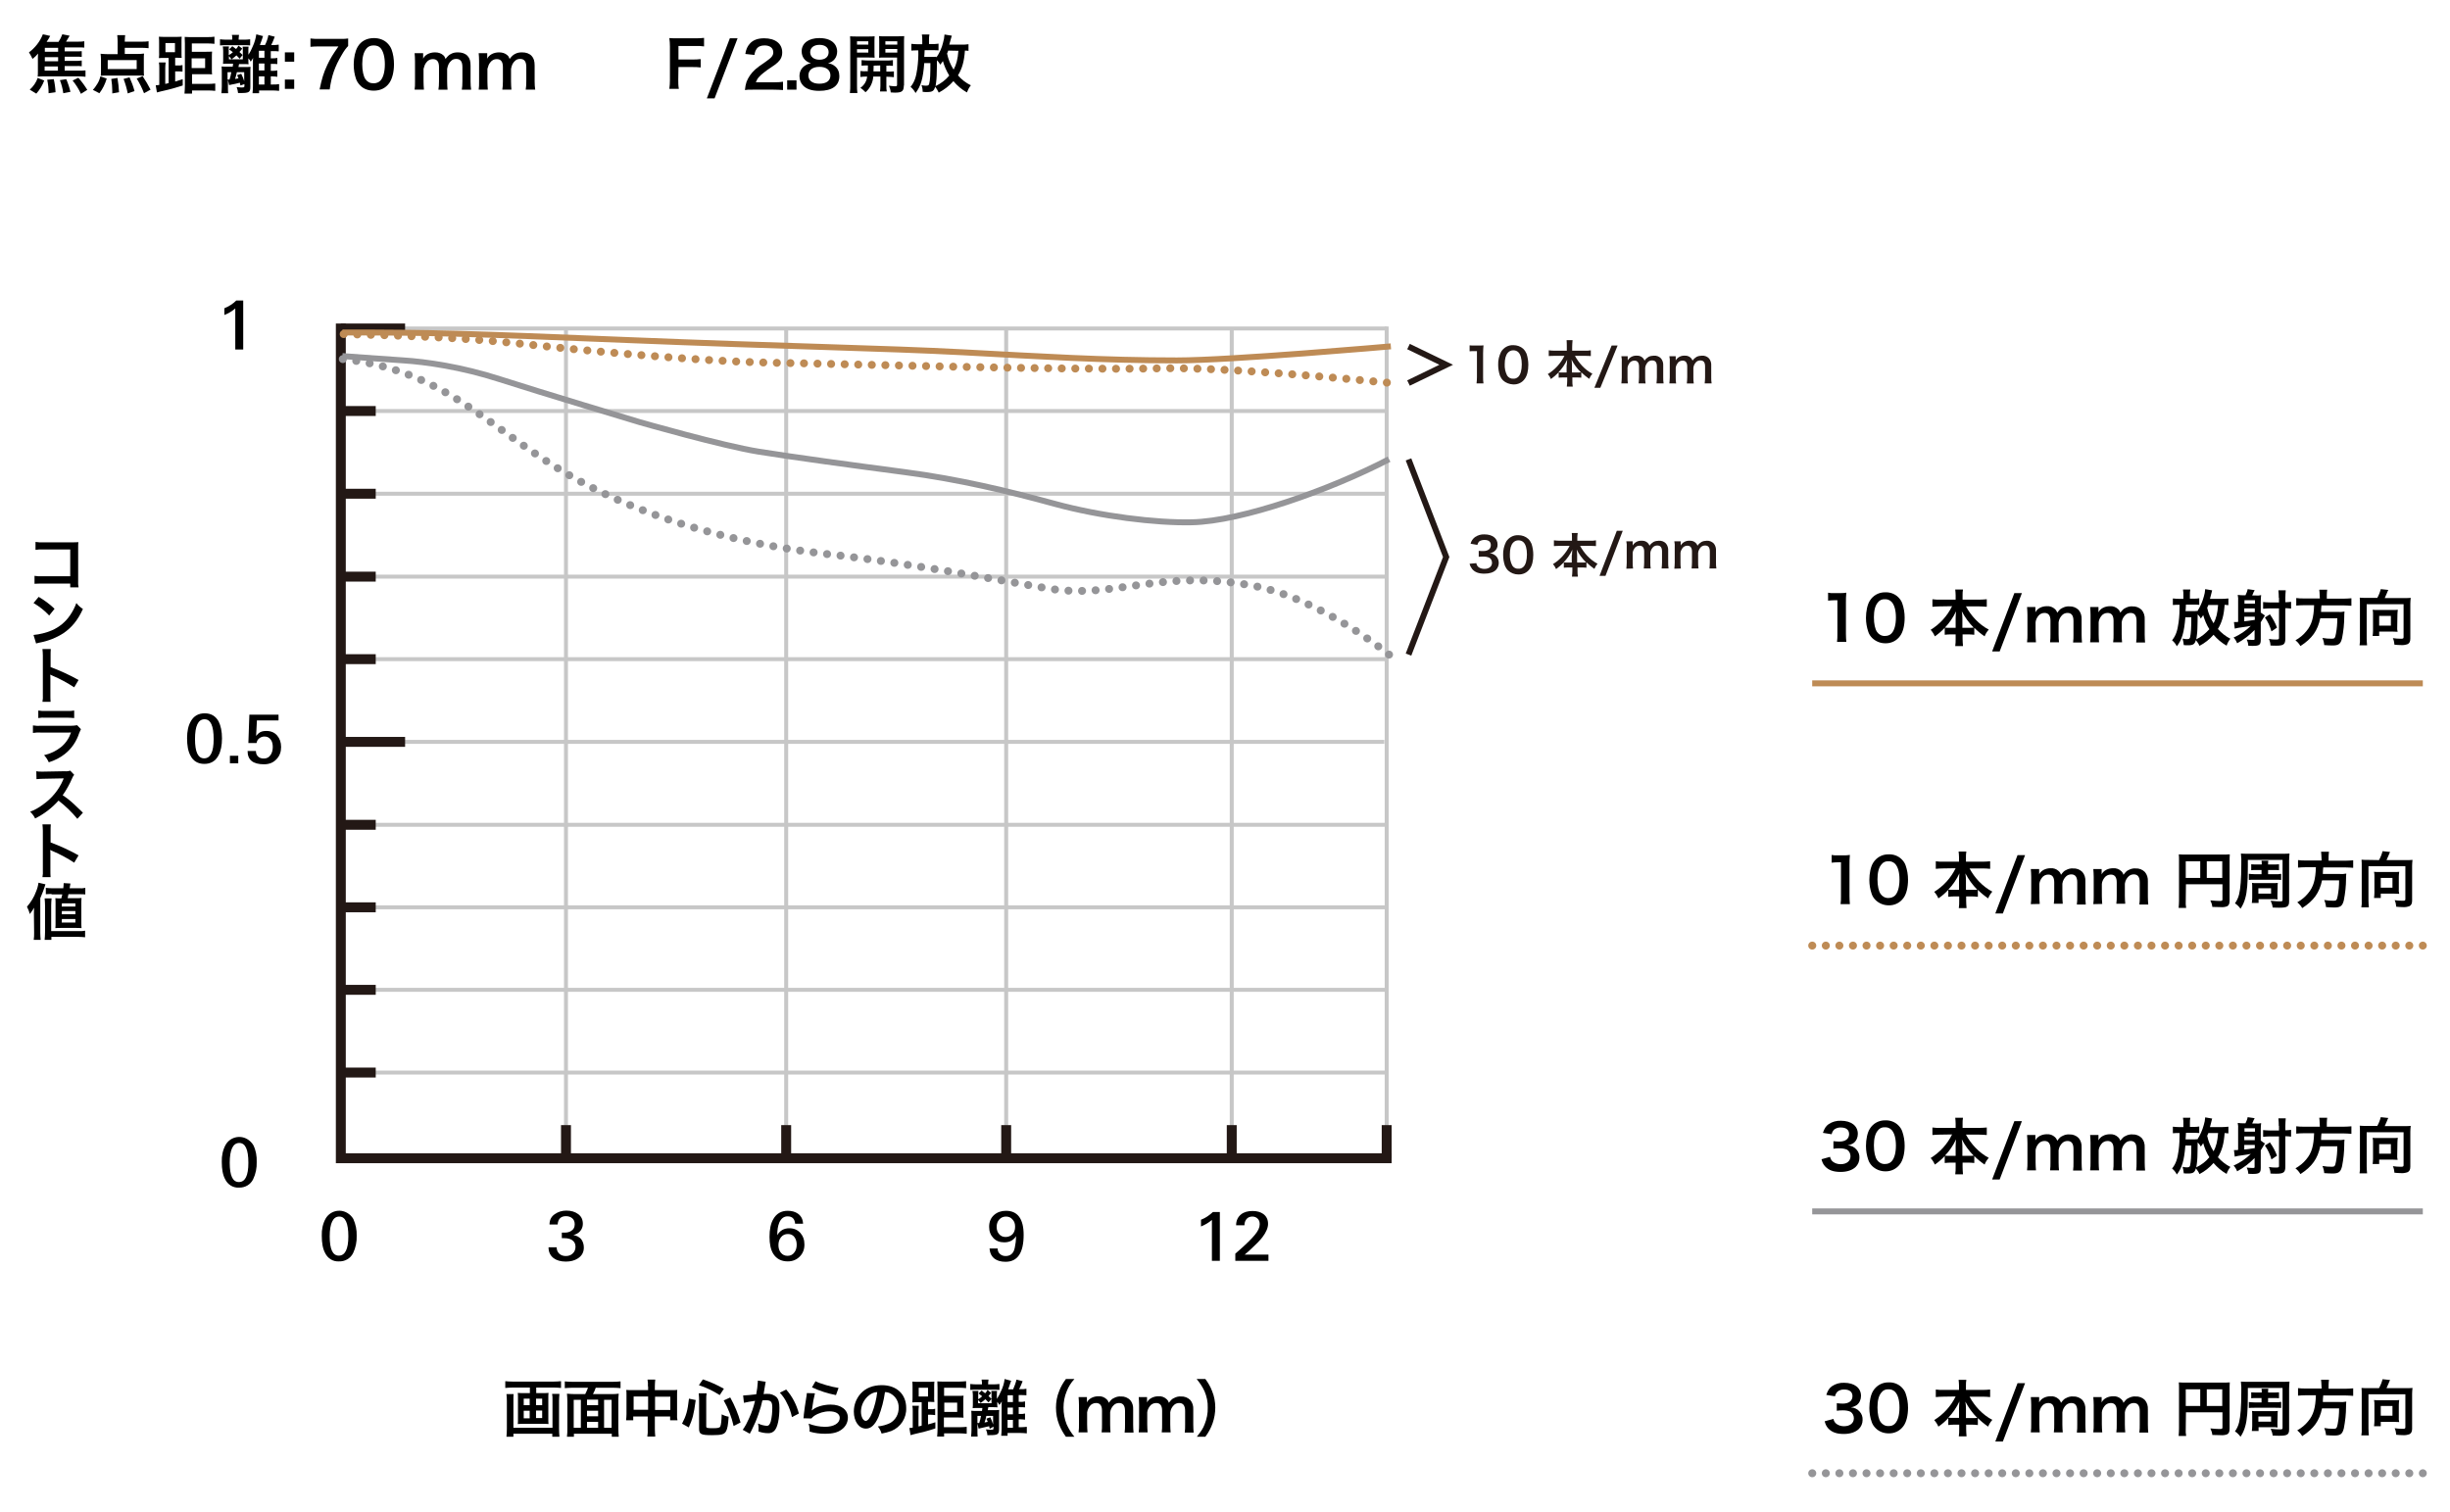 <?xml version="1.0" encoding="utf-8"?>
<!-- Generator: Adobe Illustrator 24.3.0, SVG Export Plug-In . SVG Version: 6.00 Build 0)  -->
<svg version="1.1" xmlns="http://www.w3.org/2000/svg" xmlns:xlink="http://www.w3.org/1999/xlink" x="0px" y="0px"
	 viewBox="0 0 1235 762" style="enable-background:new 0 0 1235 762;" xml:space="preserve">
<style type="text/css">
	.st0{fill:none;stroke:#BE8B55;stroke-width:3;}
	.st1{fill:none;stroke:#BE8B55;stroke-width:4;stroke-linecap:round;stroke-miterlimit:10;stroke-dasharray:4.000000e-02,6.8;}
	.st2{fill:none;stroke:#959598;stroke-width:3;}
	.st3{fill:none;stroke:#959598;stroke-width:4;stroke-linecap:round;stroke-miterlimit:10;stroke-dasharray:4.000000e-02,6.8;}
	.st4{fill:none;stroke:#C7C7C7;stroke-width:2;stroke-miterlimit:10;}
	.st5{fill:none;stroke:#231815;stroke-width:5;stroke-miterlimit:10;}
	.st6{fill:none;stroke:#C7C7C7;stroke-width:2;stroke-linecap:square;stroke-miterlimit:10;}
	.st7{fill:none;stroke:#231815;stroke-width:5;stroke-linecap:square;stroke-miterlimit:10;}
	.st8{fill:none;stroke:#231815;stroke-width:3;stroke-miterlimit:10;}
	.st9{fill:#231815;}
</style>
<g id="basic_elements">
	<title>a007_mtf-chart_24mm_jp</title>
	<line class="st0" x1="913.5" y1="344.5" x2="1221.3" y2="344.5"/>
	<line class="st1" x1="913.5" y1="476.7" x2="1221.3" y2="476.7"/>
	<path d="M926,323.7c0.2-1.3,0.2-2.7,0.2-4v-17.1h-1.5c-1.1,0-2,0.1-3.2,0.2v-4c1,0.2,2.1,0.3,3.1,0.2h2.9c1.1,0,2.1,0,3.2-0.2
		c-0.2,1.7-0.2,3.4-0.2,5.1v15.7c0,1.6,0.1,2.8,0.2,4H926V323.7L926,323.7z"/>
	<path d="M943.8,321.7c-0.9-0.9-1.6-1.9-2-3.1c-0.8-2.3-1.2-4.7-1.2-7.1c0-3.3,0.7-6.7,1.9-8.6c1.7-2.8,4.7-4.4,7.9-4.3
		c2.4-0.1,4.8,0.8,6.5,2.5c0.9,0.9,1.6,1.9,2,3.1c0.8,2.3,1.2,4.7,1.2,7.2c0,3.8-0.8,7.2-2.3,9.2c-1.7,2.4-4.5,3.8-7.5,3.7
		C947.8,324.3,945.5,323.3,943.8,321.7z M953.5,319.3c1.4-1.5,2.2-4.3,2.2-8c0-3.7-0.8-6.4-2.2-7.9c-0.9-0.9-2.1-1.4-3.4-1.3
		c-1.4-0.1-2.7,0.5-3.5,1.6c-1.4,1.6-2,4.2-2,7.5c0,3.3,0.6,6,1.6,7.4c0.9,1.3,2.4,2.1,4,2C951.5,320.6,952.7,320.2,953.5,319.3
		L953.5,319.3z"/>
	<path d="M977.8,305.7c-1.4,0-2.4,0.1-3.7,0.2v-3.8c1.2,0.2,2.5,0.2,3.7,0.2h8v-2.2c0-1-0.1-1.9-0.2-2.9h3.9c-0.2,1-0.2,1.9-0.2,2.9
		v2.2h8.4c1.3,0,2.5-0.1,3.8-0.2v3.8c-1.4-0.1-2.3-0.2-3.8-0.2H991c1.3,2.4,2.9,4.6,4.7,6.5c2,2.1,4.3,3.9,6.8,5.2
		c-0.9,1-1.6,2.1-2.1,3.4c-1.9-1.3-3.6-2.7-5.2-4.3v3.5c-1-0.1-2.1-0.2-3.1-0.2h-2.8v2.1c0,1.3,0.1,2.5,0.2,3.8h-3.9
		c0.2-1.3,0.2-2.5,0.2-3.8v-2.1h-2.4c-1,0-2.1,0.1-3.1,0.2v-3.5c-1.5,1.6-3.2,3.1-5,4.3c-0.5-1.2-1.2-2.3-2.1-3.3
		c4.7-2.9,8.4-7,10.8-11.9L977.8,305.7L977.8,305.7L977.8,305.7z M985.8,311.7c0-1,0.1-2.2,0.2-3.5c-1.4,3-3.3,5.8-5.6,8.2
		c0.9,0.1,1.9,0.1,2.8,0.1h2.6V311.7L985.8,311.7z M992.2,316.5c0.9,0,1.8,0,2.7-0.1c-2.4-2.4-4.4-5.2-6-8.2
		c0.2,1.1,0.3,2.3,0.3,3.4v4.9H992.2L992.2,316.5z"/>
	<path d="M1019.2,299l-11.2,29.4h-3.8l11.2-29.4H1019.2z"/>
	<path d="M1021.8,323.7c0.2-1.3,0.2-2.7,0.2-4V310c0-1.3-0.1-2.7-0.2-4h4.2v2.7c0.9-1.9,3.2-3.1,5.8-3.1c1.5-0.1,2.9,0.4,4,1.4
		c0.6,0.5,1,1.2,1.2,1.9c1.1-1.4,1.6-2,2.6-2.4c1.1-0.6,2.3-0.9,3.5-0.8c1.8-0.1,3.5,0.6,4.7,1.8c1.1,1.3,1.6,3,1.5,4.7v7.7
		c0,1.7,0.1,2.8,0.2,4h-4.5c0.2-1.3,0.2-2.7,0.2-4V313c0-2.7-1-4-3-4c-0.9,0-1.8,0.3-2.5,0.9c-1.1,1-1.8,2.3-2,3.8v6.1
		c0,1.7,0.1,2.8,0.2,4h-4.5c0.2-1.3,0.2-2.7,0.2-4v-6.9c0-2.6-1-3.9-3-3.9c-1.3,0-2.5,0.6-3.2,1.6c-0.7,0.9-1.2,2-1.3,3.1v6.1
		c0,1.7,0.1,2.6,0.2,4h-4.5L1021.8,323.7L1021.8,323.7z"/>
	<path d="M1053.6,323.7c0.2-1.3,0.2-2.7,0.2-4V310c0-1.3-0.1-2.7-0.2-4h4.2v2.7c0.9-1.9,3.2-3.1,5.8-3.1c1.5-0.1,2.9,0.4,4,1.4
		c0.6,0.5,1,1.2,1.2,1.9c1.1-1.4,1.6-2,2.6-2.4c1.1-0.6,2.3-0.9,3.5-0.8c1.8-0.1,3.5,0.6,4.7,1.8c1.1,1.3,1.6,3,1.5,4.7v7.7
		c0,1.7,0.1,2.8,0.2,4h-4.5c0.2-1.3,0.2-2.7,0.2-4V313c0-2.7-1-4-3-4c-0.9,0-1.8,0.3-2.5,0.9c-1.1,1-1.8,2.3-2,3.8v6.1
		c0,1.7,0.1,2.8,0.2,4h-4.5c0.2-1.3,0.2-2.7,0.2-4v-6.9c0-2.6-1-3.9-3-3.9c-1.3,0-2.5,0.6-3.2,1.6c-0.7,0.9-1.2,2-1.3,3.1v6.1
		c0,1.7,0.1,2.6,0.2,4h-4.5L1053.6,323.7L1053.6,323.7z"/>
	<path d="M1123.6,305.1c-0.7-0.1-0.9-0.1-2.2-0.2c-0.4,5.4-1.3,8.7-3.4,12.2c1.8,2,3.9,3.7,6.3,4.9c-0.8,1-1.5,2.2-1.9,3.5
		c-2.5-1.4-4.7-3.3-6.6-5.5c-2,2.3-4.4,4.2-7.1,5.6c-0.4-1.1-1.1-2-1.8-2.9c-0.6,2.1-1.4,2.6-4,2.6c-0.7,0-1.4,0-2.1-0.1
		c-0.1-1.1-0.3-2.2-0.6-3.3c0.7,0.2,1.4,0.3,2.1,0.3c1.2,0,1.5-0.2,1.7-1c0.4-1.8,0.6-4.5,0.6-10h-3c-0.6,7.6-1.7,11.3-4.3,14.6
		c-0.6-1.2-1.4-2.2-2.4-3c1.9-2.4,2.7-4.7,3.3-9.1c0.4-2.9,0.5-5.9,0.5-8.8h-0.5c-1,0-1.9,0-2.9,0.1v-3.3c1.1,0.1,2.1,0.2,3.2,0.2
		h2.1V300c0-0.9,0-1.9-0.2-2.8h3.7c-0.2,0.9-0.2,1.8-0.2,2.7v1.9h1.8c1,0,1.9,0,2.9-0.2v3.3c-1-0.1-1.9-0.1-2.9-0.1h-3.8
		c-0.1,1.5-0.1,2.6-0.2,3.3h3.4c0.8,0,1.7,0,2.5-0.1v0.2c1.5-2.3,2.6-4.8,3.3-7.4c0.4-1.2,0.6-2.5,0.7-3.8l3.5,0.6
		c-0.1,0.4-0.2,0.8-0.3,1.2c-0.2,0.6-0.6,2.3-0.8,3.1h6c1.1,0,2.2-0.1,3.3-0.2v3.4L1123.6,305.1L1123.6,305.1z M1113.7,317.2
		c-1.4-2.2-2.4-4.6-3.1-7.1c-0.4,0.6-0.6,0.9-1.2,1.7c-0.4-0.8-1-1.5-1.6-2.1c0,2.9-0.1,4.9-0.1,5.8c0,2.3-0.2,4.6-0.6,6.8
		C1109.6,321.1,1111.8,319.3,1113.7,317.2z M1113.2,305c-0.3,0.8-0.4,0.9-0.6,1.4c0.6,2.8,1.7,5.4,3.2,7.8c1.4-2.5,2-5.1,2.3-9.2
		H1113.2L1113.2,305z"/>
	<path d="M1136.7,317.4c-2.6,2.7-5.7,5.1-9,6.9c-0.4-1.1-1-2.1-1.8-2.9c3.2-1.4,6.2-3.4,8.7-5.9c-1.4,0.3-1.4,0.3-6.3,1
		c-0.3,0-0.8,0.2-1.8,0.4l-0.4-3.3h0.7c0.5,0,0.9,0,1.4-0.1v-10.4c0.1-1.1,0-2.1-0.2-3.2c0.9,0.1,1.9,0.2,2.8,0.2h1.1
		c0.5-1,0.9-2,1.1-3.1l3.5,0.5c-0.1,0.4-0.3,0.7-0.5,1c-0.1,0.3-0.2,0.5-0.3,0.8c-0.2,0.3-0.3,0.6-0.4,0.9h2c0.8,0.1,1.7,0,2.5-0.2
		c-0.1,1-0.2,2-0.2,3v5.8l2.1,1.5c-0.2,0.3-0.2,0.3-0.5,0.8c-0.2,0.3-1.2,2-1.6,2.6v8.9c0,2.4-0.7,3-3.9,3c-0.8,0-1.6,0-2.4-0.1
		c0-1.1-0.3-2.1-0.8-3.1c1.1,0.1,2.1,0.2,3.2,0.2c0.7,0,0.8-0.1,0.8-0.6v-4.6H1136.7L1136.7,317.4z M1136.7,302.6h-5.3v1.7h5.3
		V302.6z M1131.3,308.6h5.3v-1.9h-5.3V308.6z M1131.3,313.2c2-0.2,2-0.2,5.3-0.7v-1.6h-5.3V313.2L1131.3,313.2z M1148.7,301.4
		c0-1.5-0.1-2.6-0.2-3.8h3.7c-0.1,1.3-0.2,2.5-0.2,3.8v2.2c1,0,1.9-0.1,2.9-0.2v3.4c-1-0.1-1.9-0.2-2.9-0.2v15.3
		c0,3-0.9,3.6-4.7,3.6c-0.9,0-1.9,0-2.8-0.1c0-1.1-0.3-2.3-0.8-3.3c1.1,0.2,2.2,0.3,3.3,0.3c1.5,0,1.8-0.1,1.8-0.7v-15h-4.7
		c-1.1,0-2.2,0.1-3.3,0.2v-3.4c1.1,0.1,2.2,0.2,3.3,0.2h4.7v-2.3H1148.7L1148.7,301.4z M1145,318.3c-0.7-2.5-1.8-4.9-3.3-7l2.5-1.6
		c1.5,2.1,2.7,4.3,3.6,6.7L1145,318.3z"/>
	<path d="M1169.3,299.9c0-0.9-0.1-1.7-0.2-2.6h4c-0.1,0.9-0.2,1.7-0.2,2.6v1.9h8.5c1.3,0,2.6-0.1,3.9-0.2v3.8
		c-1.3-0.1-2.5-0.2-3.8-0.2h-11.3c-0.1,1.1-0.2,2.2-0.2,3.3h8.6c1.1,0.1,2.1,0,3.2-0.2v0.3c-0.1,0.7-0.1,1.5-0.1,2.2
		c0,3.7-0.4,7.3-1.1,10.9c-0.7,2.9-1.7,3.7-4.8,3.7c-1.4,0-2.8-0.1-4.2-0.2c-0.1-1.2-0.4-2.5-0.9-3.6c1.6,0.3,3.1,0.4,4.7,0.4
		c1.4,0,1.7-0.3,2.1-2.5c0.5-2.6,0.7-5.2,0.7-7.8h-8.6c-1.3,6.2-4.1,10.2-10,14c-0.6-1.1-1.5-2.1-2.5-2.9c2.1-1.2,4-2.7,5.5-4.6
		c2.7-3.2,3.7-6.8,3.9-13.1h-5.1c-1.6,0-2.8,0.1-3.9,0.2v-3.8c1.3,0.2,2.6,0.2,3.9,0.2h8L1169.3,299.9L1169.3,299.9L1169.3,299.9z"
		/>
	<path d="M1198.3,301.5c0.8-1.4,1.4-2.9,1.8-4.5l3.8,0.4c-0.3,0.5-0.5,1.1-0.7,1.6c-0.5,1.1-0.7,1.7-1.1,2.5h10.1c1,0,2,0,3-0.1
		c-0.1,1-0.2,2-0.2,3v17.5c0,1.5-0.4,2.3-1.3,2.8c-1.1,0.4-2.2,0.6-3.4,0.5c-1.1,0-2.2-0.1-3.3-0.2c-0.1-1.1-0.3-2.3-0.8-3.3
		c1.3,0.2,2.7,0.3,4,0.3c1.2,0,1.4-0.1,1.4-0.9v-16.5h-18.6v17.3c0,1.1,0.1,2.3,0.2,3.4h-3.8c0.2-1.1,0.3-2.3,0.2-3.4v-17.5
		c0-1.1,0-1.9-0.1-3.1c1,0.1,1.9,0.1,2.9,0.1h5.9V301.5L1198.3,301.5z M1208.4,316c-0.1,0.8,0,1.7,0.2,2.5c-0.7,0-1.8-0.1-2.6-0.1
		h-6.7v2.2h-3.3c0.1-0.9,0.2-1.7,0.2-2.6v-8.3c0-0.8,0-1.5-0.2-2.3c0.7,0.1,1.5,0.1,2.2,0.1h8.2c0.8,0,1.5,0,2.3-0.1
		c-0.1,0.8-0.2,1.6-0.2,2.4L1208.4,316L1208.4,316z M1199.3,315.4h5.9v-4.9h-5.9V315.4z"/>
	<path d="M927.8,455.8c0.2-1.3,0.2-2.7,0.2-4v-17.1h-1.5c-1.1,0-2,0.1-3.2,0.2V431c1,0.2,2.1,0.3,3.1,0.2h2.9c1.1,0,2.1,0,3.2-0.2
		c-0.2,1.7-0.2,3.4-0.2,5.1v15.7c0,1.6,0.1,2.8,0.2,4L927.8,455.8L927.8,455.8z"/>
	<path d="M945.5,453.8c-0.9-0.9-1.6-1.9-2-3.1c-0.8-2.3-1.2-4.7-1.2-7.1c0-3.3,0.7-6.7,1.9-8.6c1.7-2.8,4.7-4.4,7.9-4.3
		c2.4-0.1,4.8,0.8,6.5,2.5c0.9,0.9,1.6,1.9,2,3.1c0.8,2.3,1.2,4.7,1.2,7.2c0,3.8-0.8,7.2-2.3,9.2c-1.7,2.4-4.5,3.8-7.5,3.7
		C949.5,456.4,947.2,455.4,945.5,453.8z M955.3,451.4c1.4-1.5,2.2-4.3,2.2-8c0-3.7-0.8-6.4-2.2-7.9c-0.9-0.9-2.1-1.4-3.4-1.3
		c-1.4-0.1-2.7,0.5-3.5,1.6c-1.4,1.6-2,4.2-2,7.5c0,3.3,0.6,6,1.6,7.4c0.9,1.3,2.4,2.1,4,2C953.3,452.7,954.5,452.2,955.3,451.4
		L955.3,451.4z"/>
	<path d="M979.5,437.8c-1.4,0-2.4,0.1-3.7,0.2v-3.8c1.2,0.2,2.5,0.2,3.7,0.2h8v-2.2c0-1-0.1-1.9-0.2-2.9h3.9c-0.2,1-0.2,1.9-0.2,2.9
		v2.2h8.4c1.3,0,2.5-0.1,3.8-0.2v3.8c-1.4-0.1-2.3-0.2-3.8-0.2h-6.6c1.3,2.4,2.9,4.6,4.7,6.5c2,2.1,4.3,3.9,6.8,5.2
		c-0.9,1-1.6,2.1-2.1,3.4c-1.9-1.3-3.6-2.7-5.2-4.3v3.5c-1-0.1-2.1-0.2-3.1-0.2h-2.8v2.1c0,1.3,0.1,2.5,0.2,3.8h-3.9
		c0.2-1.3,0.2-2.5,0.2-3.8v-2.1h-2.4c-1,0-2.1,0.1-3.1,0.2v-3.5c-1.5,1.6-3.2,3.1-5,4.3c-0.5-1.2-1.2-2.3-2.1-3.3
		c4.7-2.9,8.4-7,10.8-11.9L979.5,437.8L979.5,437.8L979.5,437.8z M987.5,443.8c0-1,0.1-2.2,0.2-3.5c-1.4,3-3.3,5.8-5.6,8.2
		c0.9,0.1,1.9,0.1,2.8,0.1h2.6V443.8L987.5,443.8z M994,448.6c0.9,0,1.8,0,2.7-0.1c-2.4-2.4-4.4-5.2-6-8.2c0.2,1.1,0.3,2.3,0.3,3.4
		v4.9H994L994,448.6z"/>
	<path d="M1020.8,431.1l-11.2,29.4h-3.8l11.2-29.4H1020.8z"/>
	<path d="M1023.7,455.8c0.2-1.3,0.2-2.7,0.2-4v-9.7c0-1.3-0.1-2.7-0.2-4h4.2v2.7c0.9-1.9,3.2-3.1,5.8-3.1c1.5-0.1,2.9,0.4,4,1.4
		c0.6,0.5,1,1.2,1.2,1.9c1.1-1.4,1.6-2,2.6-2.4c1.1-0.6,2.3-0.9,3.5-0.8c1.8-0.1,3.5,0.6,4.7,1.8c1.1,1.3,1.6,3,1.5,4.7v7.7
		c0,1.7,0.1,2.8,0.2,4h-4.5c0.2-1.3,0.2-2.7,0.2-4v-7.2c0-2.7-1-4-3-4c-0.9,0-1.8,0.3-2.5,0.9c-1.1,1-1.8,2.3-2,3.8v6.1
		c0,1.7,0.1,2.8,0.2,4h-4.5c0.2-1.3,0.2-2.7,0.2-4v-6.8c0-2.6-1-3.9-3-3.9c-1.3,0-2.5,0.6-3.2,1.6c-0.7,0.9-1.2,2-1.3,3.1v6.1
		c0,1.7,0.1,2.6,0.2,4L1023.7,455.8L1023.7,455.8L1023.7,455.8z"/>
	<path d="M1055.2,455.8c0.2-1.3,0.2-2.7,0.2-4v-9.7c0-1.3-0.1-2.7-0.2-4h4.2v2.7c0.9-1.9,3.2-3.1,5.8-3.1c1.5-0.1,2.9,0.4,4,1.4
		c0.6,0.5,1,1.2,1.2,1.9c1.1-1.4,1.6-2,2.6-2.4c1.1-0.6,2.3-0.9,3.5-0.8c1.8-0.1,3.5,0.6,4.7,1.8c1.1,1.3,1.6,3,1.5,4.7v7.7
		c0,1.7,0.1,2.8,0.2,4h-4.5c0.2-1.3,0.2-2.7,0.2-4v-7.2c0-2.7-1-4-3-4c-0.9,0-1.8,0.3-2.5,0.9c-1.1,1-1.8,2.3-2,3.8v6.1
		c0,1.7,0.1,2.8,0.2,4h-4.5c0.2-1.3,0.2-2.7,0.2-4v-6.8c0-2.6-1-3.9-3-3.9c-1.3,0-2.5,0.6-3.2,1.6c-0.7,0.9-1.2,2-1.3,3.1v6.1
		c0,1.7,0.1,2.6,0.2,4L1055.2,455.8L1055.2,455.8L1055.2,455.8z"/>
	<path d="M1101.8,454.1c-0.1,1.2,0,2.4,0.2,3.6h-3.8c0.1-1.2,0.2-2.5,0.2-3.7v-20.3c0-1,0-2-0.1-3c1.1,0.1,2.3,0.1,3.4,0.1h18.9
		c1.1,0,2.3,0,3.4-0.1c-0.1,1.1-0.1,2.3-0.1,3.4V454c0,1.6-0.4,2.5-1.3,2.9c-1.1,0.4-2.2,0.5-3.3,0.4c-1.2,0-2.9-0.1-4.1-0.1
		c-0.1-1.1-0.5-2.3-1-3.3c2,0.2,3.6,0.3,4.7,0.3s1.4-0.1,1.4-0.8v-7.6h-18.4L1101.8,454.1L1101.8,454.1L1101.8,454.1z M1109.1,434.2
		h-7.3v8.4h7.3V434.2z M1120.2,442.6v-8.4h-7.8v8.4H1120.2z"/>
	<path d="M1150.8,430.4c1.1,0,2.2,0,3.3-0.1c-0.1,1.2-0.2,2.3-0.2,3.5v20.6c0,2.6-0.9,3.2-4.9,3.2c-0.7,0-2,0-3.4-0.1
		c-0.1-1.2-0.5-2.3-1-3.4c2,0.2,3.5,0.3,4.5,0.3c1.3,0,1.5-0.1,1.5-0.7v-20.2h-17.5v3.5c0,8.1-0.4,12.7-1.3,15.8
		c-0.5,1.9-1.3,3.7-2.4,5.3c-0.8-1.1-1.7-2-2.8-2.7c1-1.4,1.7-2.9,2.1-4.6c0.7-2.9,1.1-7.7,1.1-15.1c0.1-1.8,0-3.6-0.2-5.4
		c1.1,0.1,2.2,0.1,3.3,0.1L1150.8,430.4L1150.8,430.4z M1140.2,438.6h-3c-0.8,0-1.6,0-2.4,0.1v-3c0.8,0.1,1.6,0.1,2.4,0.1h2.9
		c0-0.6,0-1.3-0.1-1.9h3.4c-0.1,0.6-0.1,1.3-0.1,1.9h3.1c0.8,0,1.6,0,2.4-0.1v3c-0.8-0.1-1.6-0.1-2.4-0.1h-3.1v2.1h3.8
		c0.9,0.1,1.9,0,2.8-0.2v3.1c-0.9-0.1-1.9-0.1-2.8-0.1h-10.7c-0.9,0-1.9,0-2.8,0.1v-3.1c0.9,0.1,1.9,0.2,2.8,0.2h3.6v-2.1H1140.2
		L1140.2,438.6z M1148,451.3c0,0.7,0,1.4,0.1,2.1c-0.8-0.1-1.5-0.1-2.3-0.1h-7.3v1.9h-3.4c0.1-0.8,0.2-1.7,0.2-2.5v-5.5
		c0-0.7,0-1.4-0.1-2.1c0.8,0.1,1.5,0.1,2.3,0.1h8.3c0.8,0,1.6,0,2.4-0.1c-0.1,0.7-0.1,1.5-0.1,2.2L1148,451.3L1148,451.3L1148,451.3
		z M1138.4,450.5h6.4v-2.7h-6.4V450.5z"/>
	<path d="M1170.2,432c0-0.9-0.1-1.7-0.2-2.6h4c-0.1,0.9-0.2,1.7-0.2,2.6v1.9h8.5c1.3,0,2.6-0.1,3.9-0.2v3.8
		c-1.3-0.1-2.5-0.2-3.8-0.2h-11.3c-0.1,1.1-0.2,2.2-0.2,3.3h8.6c1.1,0.1,2.1,0,3.2-0.2v0.3c-0.1,0.7-0.1,1.5-0.1,2.2
		c0,3.7-0.4,7.3-1.1,10.9c-0.7,2.9-1.7,3.7-4.8,3.7c-1.4,0-2.8-0.1-4.2-0.2c-0.1-1.2-0.4-2.5-0.9-3.6c1.6,0.3,3.1,0.4,4.7,0.4
		c1.4,0,1.7-0.3,2.1-2.5c0.5-2.6,0.7-5.2,0.7-7.8h-8.6c-1.3,6.2-4.1,10.2-10,14c-0.6-1.1-1.5-2.1-2.5-2.9c2.1-1.2,4-2.7,5.5-4.6
		c2.7-3.2,3.7-6.8,3.9-13.1h-5.1c-1.5,0-2.8,0.1-3.9,0.2v-3.8c1.3,0.2,2.6,0.2,3.9,0.2h8L1170.2,432L1170.2,432z"/>
	<path d="M1199.2,433.6c0.8-1.4,1.4-2.9,1.8-4.5l3.8,0.4c-0.3,0.5-0.5,1.1-0.7,1.6c-0.5,1.1-0.7,1.7-1.1,2.5h10.1c1,0,2,0,3-0.1
		c-0.1,1-0.2,2-0.2,3V454c0,1.5-0.4,2.3-1.3,2.8c-1.1,0.4-2.2,0.6-3.4,0.5c-1.1,0-2.2-0.1-3.3-0.2c-0.1-1.1-0.3-2.3-0.8-3.3
		c1.3,0.2,2.7,0.3,4,0.3c1.2,0,1.4-0.1,1.4-0.9v-16.5h-18.6V454c0,1.1,0.1,2.3,0.2,3.4h-3.8c0.2-1.1,0.3-2.3,0.2-3.4v-17.5
		c0-1.1,0-1.9-0.1-3.1c1,0.1,1.9,0.1,2.9,0.1L1199.2,433.6L1199.2,433.6L1199.2,433.6z M1209.2,448.1c-0.1,0.8,0,1.7,0.2,2.5
		c-0.7,0-1.8-0.1-2.6-0.1h-6.7v2.2h-3.4c0.1-0.9,0.2-1.7,0.2-2.6v-8.3c0-0.8,0-1.5-0.2-2.3c0.7,0.1,1.5,0.1,2.2,0.1h8.2
		c0.8,0,1.5,0,2.3-0.1c-0.1,0.8-0.2,1.6-0.2,2.4V448.1L1209.2,448.1z M1200.1,447.5h5.9v-4.9h-5.9V447.5z"/>
	<line class="st2" x1="913.5" y1="610.7" x2="1221.3" y2="610.7"/>
	<line class="st3" x1="913.5" y1="742.7" x2="1221.3" y2="742.7"/>
	<path d="M922.5,583.2c0.2,1,0.7,1.9,1.5,2.5c1.1,0.8,2.4,1.2,3.8,1.2c3.1,0,5-1.6,5-4c0-1.3-0.6-2.6-1.7-3.3
		c-1.1-0.5-2.4-0.7-3.6-0.7c-1.1,0-2.2,0-3.3,0.2v-3.8c1,0.1,2,0.2,3,0.2c3.1,0,4.9-1.4,4.9-3.8c0-2.1-1.5-3.3-4.1-3.3
		c-1.2-0.1-2.4,0.3-3.4,1c-0.7,0.7-1.1,1.5-1.3,2.4l-4.4-0.7c0.8-2.3,1.5-3.4,2.9-4.4c1.8-1.2,4-1.8,6.2-1.7c5.2,0,8.5,2.6,8.5,6.6
		c0,1.8-0.7,3.5-2.1,4.6c-0.9,0.6-1.9,1-3,1.2c1.7,0.1,3.3,0.8,4.4,2.1c1.1,1.2,1.6,2.7,1.5,4.3c0,1.7-0.7,3.3-1.9,4.5
		c-1.7,1.6-4.3,2.5-7.6,2.5c-3.6,0-6.1-0.9-7.9-2.9c-0.9-1-1.4-2.2-1.7-3.5L922.5,583.2z"/>
	<path d="M943.8,587.9c-0.9-0.9-1.6-1.9-2-3.1c-0.8-2.3-1.2-4.7-1.2-7.1c0-3.3,0.7-6.7,1.9-8.6c1.7-2.8,4.7-4.4,7.9-4.3
		c2.4-0.1,4.8,0.8,6.5,2.5c0.9,0.9,1.6,1.9,2,3.1c0.8,2.3,1.2,4.7,1.2,7.2c0,3.8-0.8,7.2-2.3,9.2c-1.7,2.4-4.5,3.8-7.5,3.7
		C947.8,590.5,945.5,589.5,943.8,587.9z M953.5,585.5c1.4-1.5,2.2-4.3,2.2-8s-0.8-6.4-2.2-7.9c-0.9-0.9-2.1-1.4-3.4-1.3
		c-1.4-0.1-2.7,0.5-3.5,1.6c-1.4,1.6-2,4.2-2,7.5c0,3.3,0.6,6,1.6,7.4c0.9,1.3,2.4,2.1,4,2C951.5,586.8,952.7,586.4,953.5,585.5z"/>
	<path d="M977.8,572c-1.4,0-2.4,0.1-3.7,0.2v-3.8c1.2,0.2,2.5,0.2,3.7,0.2h8v-2.2c0-1-0.1-1.9-0.2-2.9h3.9c-0.2,1-0.2,1.9-0.2,2.9
		v2.2h8.4c1.3,0,2.5-0.1,3.8-0.2v3.8c-1.4-0.1-2.3-0.2-3.8-0.2H991c1.3,2.4,2.9,4.6,4.7,6.5c2,2.1,4.3,3.9,6.8,5.2
		c-0.9,1-1.6,2.1-2.1,3.4c-1.9-1.3-3.6-2.7-5.2-4.3v3.5c-1-0.1-2.1-0.2-3.1-0.2h-2.8v2.1c0,1.3,0.1,2.5,0.2,3.8h-3.9
		c0.2-1.3,0.2-2.5,0.2-3.8v-2.1h-2.4c-1,0-2.1,0.1-3.1,0.2v-3.5c-1.5,1.6-3.2,3.1-5,4.3c-0.5-1.2-1.2-2.3-2.1-3.3
		c4.7-2.9,8.4-7,10.8-11.9L977.8,572L977.8,572L977.8,572z M985.8,577.9c0-1,0.1-2.2,0.2-3.5c-1.4,3-3.3,5.8-5.6,8.2
		c0.9,0.1,1.9,0.1,2.8,0.1h2.6V577.9z M992.2,582.7c0.9,0,1.8,0,2.7-0.1c-2.4-2.4-4.4-5.2-6-8.2c0.2,1.1,0.3,2.3,0.3,3.4v4.9H992.2
		L992.2,582.7z"/>
	<path d="M1019.2,565.2l-11.2,29.4h-3.8l11.2-29.4H1019.2z"/>
	<path d="M1021.8,589.9c0.2-1.3,0.2-2.7,0.2-4v-9.7c0-1.3-0.1-2.7-0.2-4h4.2v2.7c0.9-1.9,3.2-3.1,5.8-3.1c1.5-0.1,2.9,0.4,4,1.4
		c0.6,0.5,1,1.2,1.2,1.9c1.1-1.4,1.6-2,2.6-2.4c1.1-0.6,2.3-0.9,3.5-0.8c1.8-0.1,3.5,0.6,4.7,1.8c1.1,1.3,1.6,3,1.5,4.7v7.7
		c0,1.7,0.1,2.8,0.2,4h-4.5c0.2-1.3,0.2-2.7,0.2-4v-6.9c0-2.7-1-4-3-4c-0.9,0-1.8,0.3-2.5,0.9c-1.1,1-1.8,2.3-2,3.8v6.1
		c0,1.7,0.1,2.8,0.2,4h-4.5c0.2-1.3,0.2-2.7,0.2-4v-6.9c0-2.6-1-3.9-3-3.9c-1.3,0-2.5,0.6-3.2,1.6c-0.7,0.9-1.2,2-1.3,3.1v6.1
		c0,1.7,0.1,2.6,0.2,4h-4.5L1021.8,589.9L1021.8,589.9z"/>
	<path d="M1053.6,589.9c0.2-1.3,0.2-2.7,0.2-4v-9.7c0-1.3-0.1-2.7-0.2-4h4.2v2.7c0.9-1.9,3.2-3.1,5.8-3.1c1.5-0.1,2.9,0.4,4,1.4
		c0.6,0.5,1,1.2,1.2,1.9c1.1-1.4,1.6-2,2.6-2.4c1.1-0.6,2.3-0.9,3.5-0.8c1.8-0.1,3.5,0.6,4.7,1.8c1.1,1.3,1.6,3,1.5,4.7v7.7
		c0,1.7,0.1,2.8,0.2,4h-4.5c0.2-1.3,0.2-2.7,0.2-4v-6.9c0-2.7-1-4-3-4c-0.9,0-1.8,0.3-2.5,0.9c-1.1,1-1.8,2.3-2,3.8v6.1
		c0,1.7,0.1,2.8,0.2,4h-4.5c0.2-1.3,0.2-2.7,0.2-4v-6.9c0-2.6-1-3.9-3-3.9c-1.3,0-2.5,0.6-3.2,1.6c-0.7,0.9-1.2,2-1.3,3.1v6.1
		c0,1.7,0.1,2.6,0.2,4h-4.5L1053.6,589.9L1053.6,589.9z"/>
	<path d="M1123.6,571.4c-0.7-0.1-0.9-0.1-2.2-0.2c-0.4,5.4-1.3,8.7-3.4,12.2c1.8,2,3.9,3.7,6.3,4.9c-0.8,1-1.5,2.2-1.9,3.5
		c-2.5-1.4-4.7-3.3-6.6-5.5c-2,2.3-4.4,4.2-7.1,5.6c-0.4-1.1-1.1-2-1.8-2.9c-0.6,2.1-1.4,2.6-4,2.6c-0.7,0-1.4,0-2.1-0.1
		c-0.1-1.1-0.3-2.2-0.6-3.3c0.7,0.2,1.4,0.3,2.1,0.3c1.2,0,1.5-0.2,1.7-1c0.4-1.8,0.6-4.5,0.6-10h-3c-0.6,7.6-1.7,11.3-4.3,14.6
		c-0.6-1.2-1.4-2.2-2.4-3c1.9-2.4,2.7-4.7,3.3-9.1c0.4-2.9,0.5-5.9,0.5-8.8h-0.5c-1,0-1.9,0-2.9,0.1V568c1.1,0.1,2.1,0.2,3.2,0.2
		h2.1v-1.9c0-0.9,0-1.9-0.2-2.8h3.7c-0.2,0.9-0.2,1.8-0.2,2.7v1.9h1.8c1,0,1.9,0,2.9-0.2v3.3c-1-0.1-1.9-0.1-2.9-0.1h-3.8
		c-0.1,1.5-0.1,2.6-0.2,3.3h3.4c0.8,0,1.7,0,2.5-0.1v0.2c1.5-2.3,2.6-4.8,3.3-7.4c0.4-1.2,0.6-2.5,0.7-3.8l3.5,0.6
		c-0.1,0.4-0.2,0.8-0.3,1.2c-0.2,0.6-0.6,2.3-0.8,3.1h6c1.1,0,2.2-0.1,3.3-0.2v3.4L1123.6,571.4L1123.6,571.4z M1113.7,583.4
		c-1.4-2.2-2.4-4.6-3.1-7.1c-0.4,0.6-0.6,0.9-1.2,1.7c-0.4-0.8-1-1.5-1.6-2.1c0,2.9-0.1,4.9-0.1,5.8c0,2.3-0.2,4.6-0.6,6.8
		C1109.6,587.3,1111.9,585.6,1113.7,583.4z M1113.2,571.2c-0.3,0.8-0.4,0.9-0.6,1.4c0.6,2.8,1.7,5.4,3.2,7.8c1.4-2.5,2-5.1,2.3-9.2
		H1113.2z"/>
	<path d="M1136.7,583.6c-2.6,2.7-5.7,5.1-9,6.9c-0.4-1.1-1-2.1-1.8-2.9c3.2-1.4,6.2-3.4,8.7-5.9c-1.4,0.3-1.4,0.3-6.3,1
		c-0.3,0-0.8,0.2-1.8,0.4l-0.4-3.3h0.7c0.5,0,0.9,0,1.4-0.1v-10.4c0.1-1.1,0-2.1-0.2-3.2c0.9,0.1,1.9,0.2,2.8,0.2h1.1
		c0.5-1,0.9-2,1.1-3.1l3.5,0.5c-0.1,0.4-0.3,0.7-0.5,1c-0.1,0.3-0.2,0.5-0.3,0.8c-0.2,0.3-0.3,0.6-0.4,0.9h2c0.8,0.1,1.7,0,2.5-0.2
		c-0.1,1-0.2,2-0.2,3v5.8l2.1,1.5c-0.2,0.3-0.2,0.3-0.5,0.8c-0.2,0.3-1.2,2-1.6,2.6v8.9c0,2.4-0.7,3-3.9,3c-0.8,0-1.6,0-2.4-0.1
		c0-1.1-0.3-2.1-0.8-3.1c1.1,0.1,2.1,0.2,3.2,0.2c0.7,0,0.8-0.1,0.8-0.6v-4.6L1136.7,583.6L1136.7,583.6z M1136.7,568.8h-5.3v1.7
		h5.3V568.8z M1131.3,574.8h5.3v-1.9h-5.3V574.8z M1131.3,579.5c2-0.2,2-0.2,5.3-0.7v-1.6h-5.3V579.5z M1148.7,567.6
		c0-1.5-0.1-2.6-0.2-3.8h3.7c-0.1,1.3-0.2,2.5-0.2,3.8v2.2c1,0,1.9-0.1,2.9-0.2v3.4c-1-0.1-1.9-0.2-2.9-0.2v15.3
		c0,3-0.9,3.6-4.7,3.6c-0.9,0-1.9,0-2.8-0.1c0-1.1-0.3-2.3-0.8-3.3c1.1,0.2,2.2,0.3,3.3,0.3c1.5,0,1.8-0.1,1.8-0.7v-15h-4.7
		c-1.1,0-2.2,0.1-3.3,0.2v-3.4c1.1,0.1,2.2,0.2,3.3,0.2h4.7v-2.3L1148.7,567.6L1148.7,567.6z M1145,584.5c-0.7-2.5-1.8-4.9-3.3-7
		l2.5-1.6c1.5,2.1,2.7,4.3,3.6,6.7L1145,584.5z"/>
	<path d="M1169.3,566.1c0-0.9-0.1-1.7-0.2-2.6h4c-0.1,0.9-0.2,1.7-0.2,2.6v1.9h8.5c1.3,0,2.6-0.1,3.9-0.2v3.8
		c-1.3-0.1-2.5-0.2-3.8-0.2h-11.3c-0.1,1.1-0.2,2.2-0.2,3.3h8.6c1.1,0.1,2.1,0,3.2-0.2v0.3c-0.1,0.7-0.1,1.5-0.1,2.2
		c0,3.7-0.4,7.3-1.1,10.9c-0.7,2.9-1.7,3.7-4.8,3.7c-1.4,0-2.8-0.1-4.2-0.2c-0.1-1.2-0.4-2.5-0.9-3.6c1.6,0.3,3.1,0.4,4.7,0.4
		c1.4,0,1.7-0.3,2.1-2.5c0.5-2.6,0.7-5.2,0.7-7.8h-8.6c-1.3,6.2-4.1,10.2-10,14c-0.6-1.1-1.5-2.1-2.5-2.9c2.1-1.2,4-2.7,5.5-4.6
		c2.7-3.2,3.7-6.8,3.9-13.1h-5.1c-1.6,0-2.8,0.1-3.9,0.2v-3.7c1.3,0.2,2.6,0.2,3.9,0.2h8L1169.3,566.1L1169.3,566.1L1169.3,566.1z"
		/>
	<path d="M1198.3,567.7c0.8-1.4,1.4-2.9,1.8-4.5l3.8,0.4c-0.3,0.5-0.5,1.1-0.7,1.6c-0.5,1.1-0.7,1.7-1.1,2.5h10.1c1,0,2,0,3-0.1
		c-0.1,1-0.2,2-0.2,3v17.5c0,1.5-0.4,2.3-1.3,2.8c-1.1,0.4-2.2,0.6-3.4,0.5c-1.1,0-2.2-0.1-3.3-0.2c-0.1-1.1-0.3-2.3-0.8-3.3
		c1.3,0.2,2.7,0.3,4,0.3c1.2,0,1.4-0.1,1.4-0.9v-16.5h-18.6v17.3c0,1.1,0.1,2.3,0.2,3.4h-3.8c0.2-1.1,0.3-2.3,0.2-3.4v-17.5
		c0-1.1,0-1.9-0.1-3.1c1,0.1,1.9,0.1,2.9,0.1h5.9V567.7L1198.3,567.7z M1208.4,582.2c-0.1,0.8,0,1.7,0.2,2.5c-0.7,0-1.8-0.1-2.6-0.1
		h-6.7v2.2h-3.3c0.1-0.9,0.2-1.7,0.2-2.6v-8.3c0-0.8,0-1.5-0.2-2.3c0.7,0.1,1.5,0.1,2.2,0.1h8.2c0.8,0,1.5,0,2.3-0.1
		c-0.1,0.8-0.2,1.6-0.2,2.4L1208.4,582.2L1208.4,582.2z M1199.3,581.6h5.9v-4.8h-5.9V581.6z"/>
	<path d="M924.2,715.3c0.2,1,0.7,1.9,1.5,2.5c1.1,0.8,2.4,1.2,3.8,1.2c3.1,0,5-1.6,5-4c0-1.3-0.6-2.6-1.7-3.3
		c-1.1-0.5-2.4-0.7-3.6-0.7c-1.1,0-2.2,0-3.3,0.2v-3.8c1,0.1,2,0.2,3,0.2c3.1,0,4.9-1.4,4.9-3.8c0-2.1-1.5-3.3-4.1-3.3
		c-1.2-0.1-2.4,0.3-3.4,1c-0.7,0.7-1.1,1.5-1.3,2.4l-4.4-0.7c0.8-2.3,1.5-3.4,2.9-4.4c1.8-1.2,3.9-1.8,6.1-1.7
		c5.2,0,8.5,2.6,8.5,6.6c0,1.8-0.7,3.5-2.1,4.6c-0.9,0.6-1.9,1-3,1.2c1.7,0.1,3.3,0.8,4.4,2.1c1.1,1.2,1.6,2.7,1.5,4.3
		c0,1.7-0.7,3.3-1.9,4.5c-1.7,1.6-4.3,2.5-7.6,2.5c-3.6,0-6.1-0.9-7.9-2.9c-0.9-1-1.4-2.2-1.7-3.5L924.2,715.3z"/>
	<path d="M945.5,720c-0.9-0.9-1.6-1.9-2-3.1c-0.8-2.3-1.2-4.7-1.2-7.1c0-3.3,0.7-6.7,1.9-8.6c1.7-2.8,4.7-4.4,7.9-4.3
		c2.4-0.1,4.8,0.8,6.5,2.5c0.9,0.9,1.6,1.9,2,3.1c0.8,2.3,1.2,4.7,1.2,7.2c0,3.8-0.8,7.2-2.3,9.2c-1.7,2.4-4.5,3.8-7.5,3.7
		C949.5,722.6,947.2,721.7,945.5,720z M955.3,717.6c1.4-1.5,2.2-4.3,2.2-8s-0.8-6.4-2.2-7.9c-0.9-0.9-2.1-1.4-3.4-1.3
		c-1.4-0.1-2.7,0.5-3.5,1.6c-1.4,1.6-2,4.2-2,7.5c0,3.3,0.6,6,1.6,7.4c0.9,1.3,2.4,2.1,4,2C953.3,719,954.5,718.5,955.3,717.6
		L955.3,717.6z"/>
	<path d="M979.5,704.1c-1.4,0-2.4,0.1-3.7,0.2v-3.8c1.2,0.2,2.5,0.2,3.7,0.2h8v-2.2c0-1-0.1-1.9-0.2-2.9h3.9c-0.2,1-0.2,1.9-0.2,2.9
		v2.2h8.4c1.3,0,2.5-0.1,3.8-0.2v3.8c-1.4-0.1-2.3-0.2-3.8-0.2h-6.6c1.3,2.4,2.9,4.6,4.7,6.5c2,2.1,4.3,3.9,6.8,5.2
		c-0.9,1-1.6,2.1-2.1,3.4c-1.9-1.3-3.6-2.7-5.2-4.3v3.5c-1-0.1-2.1-0.2-3.1-0.2h-2.8v2.1c0,1.3,0.1,2.5,0.2,3.8h-3.9
		c0.2-1.3,0.2-2.5,0.2-3.8v-2.1h-2.4c-1,0-2.1,0.1-3.1,0.2v-3.5c-1.5,1.6-3.2,3.1-5,4.3c-0.5-1.2-1.2-2.3-2.1-3.3
		c4.7-2.9,8.4-7,10.8-11.9L979.5,704.1L979.5,704.1L979.5,704.1z M987.5,710c0-1,0.1-2.2,0.2-3.5c-1.4,3-3.3,5.8-5.6,8.2
		c0.9,0.1,1.9,0.1,2.8,0.1h2.6V710L987.5,710z M994,714.9c0.9,0,1.8,0,2.7-0.1c-2.4-2.4-4.4-5.2-6-8.2c0.2,1.1,0.3,2.3,0.3,3.4v4.9
		L994,714.9L994,714.9z"/>
	<path d="M1020.8,697.3l-11.2,29.4h-3.8l11.2-29.4H1020.8z"/>
	<path d="M1023.7,722c0.2-1.3,0.2-2.7,0.2-4v-9.7c0-1.3-0.1-2.7-0.2-4h4.2v2.7c0.9-1.9,3.2-3.1,5.8-3.1c1.5-0.1,2.9,0.4,4,1.4
		c0.6,0.5,1,1.2,1.2,1.9c1.1-1.4,1.6-2,2.6-2.4c1.1-0.6,2.3-0.9,3.5-0.8c1.8-0.1,3.5,0.6,4.7,1.8c1.1,1.3,1.6,3,1.5,4.7v7.7
		c0,1.7,0.1,2.8,0.2,4h-4.5c0.2-1.3,0.2-2.7,0.2-4v-6.9c0-2.7-1-4-3-4c-0.9,0-1.8,0.3-2.5,0.9c-1.1,1-1.8,2.3-2,3.8v6.1
		c0,1.7,0.1,2.8,0.2,4h-4.5c0.2-1.3,0.2-2.7,0.2-4v-6.9c0-2.6-1-3.9-3-3.9c-1.3,0-2.5,0.6-3.2,1.6c-0.7,0.9-1.2,2-1.3,3.1v6.1
		c0,1.7,0.1,2.6,0.2,4h-4.5L1023.7,722L1023.7,722z"/>
	<path d="M1055.2,722c0.2-1.3,0.2-2.7,0.2-4v-9.7c0-1.3-0.1-2.7-0.2-4h4.2v2.7c0.9-1.9,3.2-3.1,5.8-3.1c1.5-0.1,2.9,0.4,4,1.4
		c0.6,0.5,1,1.2,1.2,1.9c1.1-1.4,1.6-2,2.6-2.4c1.1-0.6,2.3-0.9,3.5-0.8c1.8-0.1,3.5,0.6,4.7,1.8c1.1,1.3,1.6,3,1.5,4.7v7.7
		c0,1.7,0.1,2.8,0.2,4h-4.5c0.2-1.3,0.2-2.7,0.2-4v-6.9c0-2.7-1-4-3-4c-0.9,0-1.8,0.3-2.5,0.9c-1.1,1-1.8,2.3-2,3.8v6.1
		c0,1.7,0.1,2.8,0.2,4h-4.5c0.2-1.3,0.2-2.7,0.2-4v-6.9c0-2.6-1-3.9-3-3.9c-1.3,0-2.5,0.6-3.2,1.6c-0.7,0.9-1.2,2-1.3,3.1v6.1
		c0,1.7,0.1,2.6,0.2,4h-4.5L1055.2,722L1055.2,722z"/>
	<path d="M1101.8,720.3c-0.1,1.2,0,2.4,0.2,3.6h-3.8c0.1-1.2,0.2-2.5,0.2-3.7v-20.3c0-1,0-2-0.1-3c1.1,0.1,2.3,0.1,3.4,0.1h18.9
		c1.1,0,2.3,0,3.4-0.1c-0.1,1.1-0.1,2.3-0.1,3.4v19.9c0,1.6-0.4,2.5-1.3,2.9c-1.1,0.4-2.2,0.5-3.3,0.4c-1.2,0-2.9-0.1-4.1-0.1
		c-0.1-1.1-0.5-2.3-1-3.3c2,0.2,3.6,0.3,4.7,0.3s1.4-0.1,1.4-0.8V712h-18.4L1101.8,720.3L1101.8,720.3L1101.8,720.3z M1109.1,700.4
		h-7.3v8.4h7.3V700.4z M1120.2,708.8v-8.4h-7.8v8.4H1120.2z"/>
	<path d="M1150.8,696.6c1.1,0,2.2,0,3.3-0.1c-0.1,1.2-0.2,2.3-0.2,3.5v20.6c0,2.6-0.9,3.2-4.9,3.2c-0.7,0-2,0-3.4-0.1
		c-0.1-1.2-0.5-2.3-1-3.4c2,0.2,3.5,0.3,4.5,0.3c1.3,0,1.5-0.1,1.5-0.7v-20.2h-17.5v3.5c0,8.1-0.4,12.7-1.3,15.8
		c-0.5,1.9-1.3,3.7-2.4,5.3c-0.8-1.1-1.7-2-2.8-2.7c1-1.4,1.7-2.9,2.1-4.6c0.7-2.9,1.1-7.7,1.1-15.1c0.1-1.8,0-3.6-0.2-5.4
		c1.1,0.1,2.2,0.1,3.3,0.1H1150.8L1150.8,696.6z M1140.2,704.8h-3c-0.8,0-1.6,0-2.4,0.1v-3c0.8,0.1,1.6,0.1,2.4,0.1h2.9
		c0-0.6,0-1.3-0.1-1.9h3.4c-0.1,0.6-0.1,1.3-0.1,1.9h3.1c0.8,0,1.6,0,2.4-0.1v3c-0.8-0.1-1.6-0.1-2.4-0.1h-3.1v2.1h3.8
		c0.9,0.1,1.9,0,2.8-0.2v3.1c-0.9-0.1-1.9-0.1-2.8-0.1h-10.7c-0.9,0-1.9,0-2.8,0.1v-3c0.9,0.1,1.9,0.2,2.8,0.2h3.6v-2.2
		L1140.2,704.8L1140.2,704.8z M1148,717.5c0,0.7,0,1.4,0.1,2.1c-0.8-0.1-1.5-0.1-2.3-0.1h-7.3v1.9h-3.4c0.1-0.8,0.2-1.7,0.2-2.5
		v-5.5c0-0.7,0-1.4-0.1-2.1c0.8,0.1,1.5,0.1,2.3,0.1h8.3c0.8,0,1.6,0,2.4-0.1c-0.1,0.7-0.1,1.5-0.1,2.2L1148,717.5L1148,717.5
		L1148,717.5z M1138.4,716.7h6.4v-2.6h-6.4V716.7z"/>
	<path d="M1170.2,698.2c0-0.9-0.1-1.7-0.2-2.6h4c-0.1,0.9-0.2,1.7-0.2,2.6v1.9h8.5c1.3,0,2.6-0.1,3.9-0.2v3.8
		c-1.3-0.1-2.5-0.2-3.8-0.2h-11.3c-0.1,1.1-0.2,2.2-0.2,3.3h8.6c1.1,0.1,2.1,0,3.2-0.2v0.3c-0.1,0.7-0.1,1.5-0.1,2.2
		c0,3.7-0.4,7.3-1.1,10.9c-0.7,2.9-1.7,3.7-4.8,3.7c-1.4,0-2.8-0.1-4.2-0.2c-0.1-1.2-0.4-2.5-0.9-3.6c1.6,0.3,3.1,0.4,4.7,0.4
		c1.4,0,1.7-0.3,2.1-2.5c0.5-2.6,0.7-5.2,0.7-7.8h-8.6c-1.3,6.2-4.1,10.2-10,14c-0.6-1.1-1.5-2.1-2.5-2.9c2.1-1.2,4-2.7,5.5-4.6
		c2.7-3.2,3.7-6.8,3.9-13.1h-5.1c-1.6,0-2.8,0.1-3.9,0.2v-3.8c1.3,0.2,2.6,0.2,3.9,0.2h8L1170.2,698.2L1170.2,698.2L1170.2,698.2z"
		/>
	<path d="M1199.2,699.8c0.8-1.4,1.4-2.9,1.8-4.5l3.8,0.4c-0.3,0.5-0.5,1.1-0.7,1.6c-0.5,1.1-0.7,1.7-1.1,2.5h10.1c1,0,2,0,3-0.1
		c-0.1,1-0.2,2-0.2,3v17.5c0,1.5-0.4,2.3-1.3,2.8c-1.1,0.4-2.2,0.6-3.4,0.5c-1.1,0-2.2-0.1-3.3-0.2c-0.1-1.1-0.3-2.3-0.8-3.3
		c1.3,0.2,2.7,0.3,4,0.3c1.2,0,1.4-0.1,1.4-0.9v-16.5h-18.6v17.3c0,1.1,0.1,2.3,0.2,3.4h-3.8c0.2-1.1,0.3-2.3,0.2-3.4v-17.4
		c0-1.1,0-1.9-0.1-3.1c1,0.1,1.9,0.1,2.9,0.1L1199.2,699.8L1199.2,699.8z M1209.2,714.4c-0.1,0.8,0,1.7,0.2,2.5
		c-0.7,0-1.8-0.1-2.6-0.1h-6.7v2.2h-3.4c0.1-0.9,0.2-1.7,0.2-2.6v-8.3c0-0.8,0-1.5-0.2-2.3c0.7,0.1,1.5,0.1,2.2,0.1h8.2
		c0.8,0,1.5,0,2.3-0.1c-0.1,0.8-0.2,1.6-0.2,2.4V714.4L1209.2,714.4z M1200.1,713.7h5.9v-4.9h-5.9V713.7z"/>
	<path d="M258.5,699.5c-1.4,0-2.5,0.1-3.8,0.2v-3.4c1.1,0.1,2.3,0.2,3.8,0.2H279c1.4,0,2.6-0.1,3.8-0.2v3.4
		c-1.1-0.1-2.5-0.2-3.8-0.2h-8.7v2.8h3.7c0.8,0,1.7,0,2.5-0.1c-0.1,0.8-0.1,1.5-0.1,2.3v11.1c0,0.8,0,1.5,0.1,2.3
		c-0.9-0.1-1.8-0.1-2.7-0.1h-10c-0.9,0-1.9,0-2.8,0.1c0.1-0.8,0.1-1.5,0.1-2.3v-11.1c0-0.8,0-1.5-0.1-2.3c0.8,0.1,1.7,0.1,2.5,0.1
		h3.6v-2.8H258.5z M282,702.7c-0.1,1.1-0.2,2.4-0.2,3.5v13.9c0,1.6,0.1,2.9,0.2,4.2h-3.6v-1.5h-19.6v1.5h-3.5
		c0.1-1.3,0.2-2.5,0.2-4.1v-14c0-1.2-0.1-2.3-0.2-3.4h3.6c-0.1,0.9-0.1,1.9-0.1,2.8v14.2h19.7v-14.4c0-0.9,0-1.8-0.2-2.7H282
		L282,702.7z M264,705.1v3.3h3v-3.3H264z M264,711.2v3.8h3v-3.8L264,711.2L264,711.2z M270.2,708.4h3.1v-3.3h-3.1V708.4z
		 M270.2,714.9h3.1v-3.8h-3.1V714.9z"/>
	<path d="M295,702.8c0.5-1,1-2.1,1.4-3.2h-7.9c-1.3,0-2.5,0.1-3.8,0.2v-3.4c1.1,0.1,2.3,0.2,3.8,0.2H309c1.4,0,2.7-0.1,3.8-0.2v3.4
		c-1.1-0.1-2.3-0.2-3.8-0.2h-8.7c-0.4,1.1-0.8,2.2-1.4,3.2h9.3c1.2,0,2.5,0,3.7-0.2c-0.2,1.3-0.2,2.7-0.2,4v13.5
		c0,1.7,0.1,3.1,0.2,4.2h-3.5v-1.5h-19.1v1.5h-3.5c0.2-1.4,0.2-2.8,0.2-4.2v-13.5c0-1.5-0.1-2.7-0.2-4c1.2,0.1,2.5,0.2,3.7,0.2H295
		L295,702.8z M292.8,705.7h-3.6v14.1h3.6V705.7z M295.9,708.4h5.6v-2.8h-5.6V708.4z M301.5,711.2h-5.6v2.8h5.6V711.2L301.5,711.2z
		 M301.5,719.8v-3h-5.6v3H301.5z M304.5,719.8h3.8v-14.1h-3.8V719.8z"/>
	<path d="M326.6,698.9c0.1-1.1,0-2.3-0.2-3.4h3.9c-0.1,1.1-0.2,2.2-0.2,3.3v2h8.5c0.9,0,1.9,0,2.8-0.1c-0.1,0.9-0.1,1.8-0.1,2.7v9.5
		c-0.1,1,0,2.1,0.2,3.1h-3.7v-1.9h-7.7v6.3c0,1.3,0.1,2.5,0.2,3.8h-4c0.2-1.3,0.3-2.5,0.2-3.8v-6.3h-7.3v1.9h-3.6
		c0.1-1,0.2-2.1,0.2-3.1v-9.5c0-0.9,0-1.8-0.1-2.7c0.9,0.1,1.9,0.1,2.8,0.1h8.2v-1.9L326.6,698.9L326.6,698.9z M319.4,704v6.7h7.3
		V704L319.4,704L319.4,704z M337.9,710.8v-6.7h-7.7v6.7H337.9z"/>
	<path d="M343.8,717.7c2.1-4,2.8-6.4,3.5-12.6l3.4,0.7c-1,7.5-1.6,9.5-3.5,13.8L343.8,717.7z M356,719.1c0,0.8,0.6,0.9,3.4,0.9
		c2.5,0,3.4-0.2,3.7-0.9c0.4-0.9,0.6-2.9,0.7-6.1c1.1,0.6,2.3,1,3.5,1.2c-0.3,4.2-0.6,6-1.3,7.3c-0.9,1.6-2.2,2-7.2,2
		c-5.5,0-6.4-0.5-6.4-3.3v-14.6c0-1.2-0.1-1.9-0.2-3.2h4c-0.2,1-0.2,2.1-0.2,3.1V719.1z M362.8,703.3c-3.3-2.1-6.8-3.8-10.5-5l2-2.9
		c3.7,1.2,7.2,2.8,10.6,4.7L362.8,703.3z M369.8,718.9c-1-4.5-2.7-8.9-5-12.9l3.3-1.5c2.2,4,4,8.2,5.2,12.6L369.8,718.9z"/>
	<path d="M386,696.6c-0.1,0.3-0.2,0.7-0.2,1c-0.1,0.4-0.1,0.6-0.2,1.1c-0.1,0.7-0.1,0.7-0.5,3c0,0.4-0.1,0.7-0.2,1.1
		c0.6-0.1,1.3-0.1,1.9-0.1c1.7-0.1,3.3,0.5,4.6,1.6c1.1,1.2,1.5,2.7,1.5,5.5c0,5.3-0.9,9.6-2.4,11.3c-0.8,1-2.1,1.5-3.4,1.4
		c-1.6,0-3.3-0.3-4.8-0.9c0-0.6,0.1-1.1,0.1-1.4c0-0.9-0.1-1.7-0.3-2.6c1.4,0.7,2.9,1.1,4.5,1.2c0.9,0,1.4-0.6,1.9-2.1
		c0.6-2.3,0.8-4.7,0.8-7.1c0-2.9-0.7-3.7-3.2-3.7c-0.6,0-1.2,0-1.8,0.1c-0.5,2.3-1.1,4.5-1.9,6.7c-1,3-2.3,5.9-3.7,8.7
		c-0.2,0.3-0.4,0.6-0.5,0.9c-0.1,0.2-0.2,0.3-0.2,0.5l-3.6-2c1.3-1.8,2.3-3.8,3.2-5.8c1.3-2.8,2.3-5.8,3-8.8c-1.6,0.2-4.5,0.7-5.6,1
		l-0.4-3.7c1.1,0,4.9-0.4,6.6-0.6c0.4-2.1,0.7-4.2,0.8-6.3V696L386,696.6z M396.3,700.5c3.1,3.5,5.2,7.6,6.4,12.1l-3.5,1.8
		c-0.5-2.4-1.3-4.8-2.5-7c-0.9-2-2.1-3.7-3.6-5.3L396.3,700.5z"/>
	<path d="M410.8,702.4c-0.6,2.5-1.1,5-1.4,7.6c-0.1,0.4-0.1,0.4-0.2,0.9l0.1,0.1c1.8-1.7,5.6-2.9,9.4-2.9c5.3,0,8.7,2.6,8.7,6.6
		c0,2.4-1.2,4.6-3.2,6c-2,1.5-4.6,2.1-8.2,2.1c-2.7,0-5.3-0.3-7.9-1.1c0.1-1.4-0.1-2.7-0.5-4c2.6,1,5.5,1.6,8.3,1.6
		c4.4,0,7.4-1.8,7.4-4.5c0-2.1-2-3.3-5.2-3.3c-2.7,0-5.4,0.8-7.7,2.3c-0.5,0.4-1,0.8-1.4,1.3l-4-0.1c0.1-0.6,0.2-1.3,0.2-1.9
		c0.2-1.9,0.7-5.4,1.3-9c0.1-0.6,0.2-1.2,0.2-1.8L410.8,702.4z M411.1,696.3c2.1,1.2,8.1,2.9,11.6,3.4l-1.3,3.6
		c-4.2-0.8-8.2-2.1-12.1-3.9L411.1,696.3z"/>
	<path d="M442.8,714.4c-1.8,4-3.8,5.8-6.3,5.8c-3.5,0-6.1-3.6-6.1-8.6c0-3.3,1.2-6.5,3.4-9c2.6-2.9,6.3-4.3,10.7-4.3
		c7.4,0,12.3,4.5,12.3,11.5c0.2,5.1-2.8,9.7-7.5,11.6c-1.6,0.6-3.2,1-4.9,1.3c-0.4-1.3-1-2.5-1.9-3.6c2.2-0.2,4.3-0.8,6.2-1.7
		c2.8-1.6,4.4-4.6,4.3-7.8c0.1-2.8-1.4-5.5-3.8-6.9c-0.9-0.6-2-0.9-3.1-0.9C445.5,706.1,444.4,710.3,442.8,714.4z M438.2,703.3
		c-2.6,2-4.2,5.1-4.2,8.4c0,2.5,1.1,4.6,2.4,4.6c1,0,2.1-1.3,3.2-4c1.3-3.4,2.2-6.9,2.6-10.5C440.8,701.8,439.4,702.4,438.2,703.3z"
		/>
	<path d="M464.8,706.9h-2.2c-0.9,0-1.8,0-2.7,0.1c0.1-1.1,0.1-2.1,0.1-3.2v-4c0-1.1,0-2.2-0.1-3.3c1,0.1,2,0.1,3,0.1h5.1
		c1,0,2,0,3-0.1c-0.1,1-0.1,2.1-0.1,3.1v4.2c-0.1,1,0,2,0.1,3c-0.6,0-1.4-0.1-2.5-0.1h-0.7v3.7h1.1c0.8,0.1,1.7,0,2.5-0.2v3.2
		c-0.8-0.1-1.7-0.2-2.5-0.2h-1.1v4.9c1.3-0.4,1.9-0.6,3.7-1.1v3.1c-3.5,1.2-7.1,2.1-10.7,2.9c-0.6,0.2-1.1,0.3-1.8,0.5l-0.6-3.6
		c0.6,0,1.1-0.1,1.7-0.2v-8.2c0-0.9,0-1.9-0.2-2.8h3.3c-0.1,0.9-0.2,1.7-0.2,2.6v7.8c0.5-0.1,1.1-0.2,1.6-0.4v-11.8H464.8
		L464.8,706.9z M463.1,704h4.7v-4.4h-4.7V704L463.1,704z M476,719.5h7.9c1.1,0,2.3-0.1,3.4-0.2v3.5c-1.1-0.1-2.3-0.2-3.4-0.2h-8v1.6
		h-3.5c0.1-1.3,0.2-2.5,0.2-3.8v-20.8c0-1.1-0.1-2.5-0.1-3.2c1.1,0.1,2.1,0.1,3.2,0.1h7.9c1.1,0,2.3-0.1,3.4-0.2v3.5
		c-1.1-0.1-2.2-0.2-3.3-0.2h-7.8v4.1h6.9c1,0,1.9,0,2.9-0.1c-0.1,1-0.1,1.9-0.1,2.9v5.2c0,1,0,2,0.1,3c-1-0.1-1.9-0.1-2.9-0.1h-7
		v4.9H476L476,719.5z M482.5,711.8v-4.7H476v4.7H482.5L482.5,711.8z"/>
	<path d="M495,697.5c0-0.7-0.1-1.3-0.2-2h3.5c-0.1,0.7-0.2,1.3-0.2,2v0.4h2.9c0.9,0,1.9-0.1,2.8-0.2v3c-0.9-0.1-1.8-0.1-2.7-0.1
		h-9.4c-0.9,0-1.7,0-2.6,0.1v-3c0.9,0.1,1.9,0.2,2.8,0.2h3.1V697.5L495,697.5L495,697.5z M498.9,720.3c-0.1-0.6-0.2-0.8-0.3-1.3
		c-1.2,0.3-2.9,0.7-4.4,1c-0.4,0.1-0.6,0.1-0.9,0.2l-0.6-2.6v3.3c0,1.1,0,2.2,0.1,3.3h-3.3c0.1-1.1,0.2-2.2,0.2-3.3v-6.6
		c0-1.2,0-2-0.1-3.1c0.9,0.1,1.7,0.1,2.6,0.1h2.8l0.2-1.5h-2.5c-0.8,0-1.6,0-2.4,0.1c0.1-0.8,0.1-1.5,0.1-2.3v-4.2
		c0-0.7-0.1-1.5-0.2-2.2h3c-0.1,0.6-0.1,1.2-0.1,1.8v2.4c0.7-0.4,1.4-0.9,2-1.5c-0.7-0.5-0.9-0.7-1.8-1.4l1.5-1.5
		c0.9,0.7,1.1,0.8,1.8,1.4c0.5-0.5,0.9-1.1,1.2-1.7l1.8,1.5c-0.6,0.8-0.8,1-1.3,1.6c0.5,0.5,0.8,0.7,1.5,1.4l-1.5,1.8
		c-0.8-0.8-1-1.1-1.6-1.6c-0.8,0.7-1.6,1.3-2.4,1.9c-0.4-0.6-0.8-1.1-1.3-1.5v1.6h6.8V703c0-0.6,0-1.2-0.1-1.8h2.9
		c-0.1,0.6-0.1,1.2-0.1,1.8v2.2c0.9-1.3,1.6-2.7,2.2-4.1c0.9-1.9,1.5-3.9,1.7-5.9l3.3,0.9c-0.2,0.5-0.2,0.6-0.4,1.1
		c-0.2,0.8-0.6,1.7-1.1,3.2h2.5c0.7-1.6,1.3-3.2,1.7-4.9l3.1,0.8c-0.2,0.5-0.2,0.5-0.7,1.7c-0.3,0.8-0.7,1.6-1.1,2.3h0.5
		c1.1,0.1,2.1,0,3.2-0.2v3.3c-1.1-0.1-2.1-0.1-3.2-0.1h-0.7v3.4h0.6c0.9,0.1,1.7,0,2.6-0.2v3c-0.9-0.1-1.7-0.1-2.6-0.1h-0.6v3.4h0.6
		c0.9,0.1,1.7,0,2.6-0.2v3.1c-0.9-0.1-1.7-0.2-2.6-0.2h-0.6v4h1.1c1,0,2-0.1,3-0.2v3.3c-1.1-0.1-2.2-0.2-3.3-0.2h-6.4v1.4h-3.2
		c0.1-1.1,0.2-2.3,0.2-3.4v-11.9c0-0.7,0-1.3,0.1-2c-0.4,0.6-0.8,1.2-1.2,1.8c-0.3-0.6-0.7-1.1-1.1-1.6v0.9c0,0.6,0,1.3,0.1,1.9
		c-0.7-0.1-1.5-0.1-2.2-0.1h-2.4c-0.1,0.6-0.1,0.6-0.3,1.5h3.1c0.9,0,1.8,0,2.7-0.1c-0.1,0.8-0.1,1.7-0.1,2.5v7.2c0,2.6-0.7,3-4.6,3
		h-1.3c0-1-0.3-2-0.7-2.9c0.9,0.1,1.8,0.2,2.3,0.2c1.4,0,1.5-0.1,1.5-0.8v-0.8L498.9,720.3z M493,717.4h0.6c0.4-1.2,0.7-2.4,0.9-3.6
		h-1.8v3.6H493z M497.2,713.8c-0.2,1.1-0.5,2.2-0.9,3.3l1.6-0.3c-0.2-0.5-0.4-1.1-0.7-1.6l2-0.7c0.6,1.2,1,2.4,1.4,3.6v-4.3H497.2z
		 M510.6,703.4h-2.7v3.4h2.7V703.4z M507.9,709.6v3.4h2.7v-3.4L507.9,709.6L507.9,709.6z M507.9,719.8h2.7v-4h-2.7V719.8z"/>
	<path d="M537.3,724.3c-1.4-1.9-2.5-3.9-3.4-6.1c-1.1-2.7-1.6-5.7-1.6-8.6c0-2.8,0.5-5.7,1.6-8.3c0.8-2.2,2-4.2,3.4-6.1h4.3
		c-1.7,1.8-3,3.9-3.9,6.2c-1.1,2.6-1.6,5.4-1.6,8.2c0,2.9,0.5,5.8,1.6,8.5c1,2.2,2.3,4.3,3.9,6.2L537.3,724.3L537.3,724.3z"/>
	<path d="M543.7,722c0.2-1.3,0.2-2.7,0.2-4v-9.7c0-1.3-0.1-2.7-0.2-4h4.2v2.7c0.9-1.9,3.2-3.1,5.8-3.1c1.5-0.1,2.9,0.4,4,1.4
		c0.6,0.5,1,1.2,1.2,1.9c1.1-1.4,1.6-2,2.6-2.4c1.1-0.6,2.3-0.9,3.5-0.8c1.8-0.1,3.5,0.6,4.7,1.8c1.1,1.3,1.6,3,1.5,4.7v7.7
		c0,1.7,0.1,2.8,0.2,4h-4.5c0.2-1.3,0.2-2.7,0.2-4v-6.9c0-2.7-1-4-3-4c-0.9,0-1.8,0.3-2.5,0.9c-1.1,1-1.8,2.3-2,3.8v6.1
		c0,1.7,0.1,2.8,0.2,4h-4.5c0.2-1.3,0.2-2.7,0.2-4v-6.9c0-2.6-1-3.9-3-3.9c-1.3,0-2.5,0.6-3.2,1.6c-0.7,0.9-1.1,2-1.3,3.1v6.1
		c0,1.7,0.1,2.6,0.2,4h-4.5L543.7,722L543.7,722z"/>
	<path d="M574,722c0.2-1.3,0.2-2.7,0.2-4v-9.7c0-1.3-0.1-2.7-0.2-4h4.2v2.7c0.9-1.9,3.2-3.1,5.8-3.1c1.5-0.1,2.9,0.4,4,1.4
		c0.6,0.5,1,1.2,1.2,1.9c1.1-1.4,1.6-2,2.6-2.4c1.1-0.6,2.3-0.9,3.5-0.8c1.8-0.1,3.5,0.6,4.7,1.8c1.1,1.3,1.6,3,1.5,4.7v7.7
		c0,1.7,0.1,2.8,0.2,4h-4.5c0.2-1.3,0.2-2.7,0.2-4v-6.9c0-2.7-1-4-3-4c-0.9,0-1.8,0.3-2.5,0.9c-1.1,1-1.8,2.3-2,3.8v6.1
		c0,1.7,0.1,2.8,0.2,4h-4.5c0.2-1.3,0.2-2.7,0.2-4v-6.9c0-2.6-1-3.9-3-3.9c-1.3,0-2.5,0.6-3.2,1.6c-0.7,0.9-1.2,2-1.3,3.1v6.1
		c0,1.7,0.1,2.6,0.2,4H574V722z"/>
	<path d="M603.3,724.3c2.2-2.8,3.1-4.1,3.9-6.2c1.1-2.7,1.7-5.6,1.6-8.5c0.1-2.8-0.5-5.6-1.6-8.2c-1-2.2-2.4-4.3-4-6.2h4.4
		c1.4,1.9,2.6,3.9,3.4,6.1c1.1,2.6,1.6,5.5,1.6,8.3c0,5.3-1.8,10.5-5,14.7L603.3,724.3L603.3,724.3z"/>
	<path d="M21.2,294.2c-1.3,0-2.5,0-3.8,0.1v-4c1.3,0.2,2.6,0.3,3.9,0.2h14.1V277H21.9c-1.3-0.1-2.7,0-4,0.2v-4
		c1.3,0.2,2.7,0.3,4,0.2h14.9c0.9,0,1.8,0,2.7-0.1c-0.1,0.9-0.1,1.7-0.1,2.6v17c-0.1,1.1,0,2.1,0.2,3.2h-4.2v-1.9L21.2,294.2
		L21.2,294.2z"/>
	<path d="M16.9,320.1c3.2-0.3,6.3-1.1,9.2-2.3c3.7-1.6,6.9-4.2,9.2-7.6c1.3-1.9,2.4-4,3.2-6.2c0.9,1.2,2,2.2,3.3,3
		c-2.6,5.7-5.6,9.3-9.8,12.2c-3.6,2.3-7.6,3.9-11.8,4.7c-0.7,0.1-1.3,0.3-2,0.5L16.9,320.1z M19.5,300.9c2.9,1.7,5.6,3.7,8,6
		l-2.7,3.4c-2.3-2.5-5-4.6-7.9-6.3L19.5,300.9z"/>
	<path d="M21.4,353.8c0.2-1.2,0.3-2.3,0.2-3.5v-19.9c0-1.1-0.1-2.1-0.2-3.2h4.2c-0.1,1.1-0.1,2.2-0.1,3.3v5.8
		c4.9,1.8,9.6,4,14.1,6.5l-2.2,3.7c-3.5-2.3-7.2-4.3-11-5.9c-0.7-0.3-0.8-0.4-1.1-0.5c0.1,0.7,0.1,1.4,0.1,2.1v8.2
		c0,1.1,0,2.3,0.1,3.4H21.4z"/>
	<path d="M40.8,367.6c-0.3,0.7-0.6,1.3-0.9,2c-1.3,4.1-3.8,7.8-7.2,10.5c-2.4,1.9-5.2,3.3-8.1,4.2c-0.6-1.3-1.4-2.6-2.4-3.6
		c3.2-0.7,6.1-2.1,8.6-4.1c2.3-1.9,4-4.4,5-7.3H20.6c-1.3-0.1-2.7,0-4,0.2v-3.8c1.3,0.2,2.7,0.3,4,0.2h14.8c1.2,0,2.3-0.1,3.5-0.3
		L40.8,367.6z M19.4,358.2c1.2,0.2,2.4,0.3,3.6,0.2h10.8c1.2,0.1,2.4,0,3.6-0.2v3.8c-1.2-0.1-2.4-0.2-3.6-0.2H22.9
		c-1.2-0.1-2.4,0-3.6,0.2v-3.8L19.4,358.2L19.4,358.2z"/>
	<path d="M39,412.8c-2.8-3.4-6-6.5-9.5-9.2c-3.3,3.7-7.3,6.8-11.8,9c-0.6-1.3-1.5-2.4-2.5-3.4c2.2-0.8,4.3-2,6.2-3.4
		c4.6-3.2,8.2-7.5,10.4-12.6l0.3-0.8l-10.3,0.2c-1.1,0-2.3,0.1-3.4,0.2l-0.1-4c0.9,0.2,1.8,0.2,2.7,0.2h0.7l10.9-0.2
		c0.9,0.1,1.9,0,2.8-0.3l2,2.1c-0.4,0.5-0.8,1.1-1,1.7c-1.3,3-2.9,5.9-4.8,8.6c2,1.3,3.9,2.8,5.7,4.5c0.8,0.7,0.8,0.7,4.5,4.3
		L39,412.8z"/>
	<path d="M21.4,442.2c0.2-1.2,0.3-2.3,0.2-3.5v-19.9c0-1.1-0.1-2.1-0.2-3.2h4.2c-0.1,1.1-0.1,2.2-0.1,3.3v5.8
		c4.9,1.8,9.6,4,14.1,6.5l-2.2,3.7c-3.5-2.3-7.2-4.3-11-5.9c-0.7-0.3-0.8-0.4-1.1-0.5c0.1,0.7,0.1,1.4,0.1,2.1v8.2
		c0,1.1,0,2.3,0.1,3.4H21.4z"/>
	<path d="M17.1,461c0-1.2,0-1.9,0.1-3.4c-0.6,1.1-1.4,2.2-2.2,3.2c-0.3-1.3-0.8-2.5-1.4-3.7c2-2.3,3.6-4.9,4.6-7.7
		c0.6-1.4,1-2.9,1.2-4.4l3.5,0.8c-0.7,2.4-1.6,4.7-2.6,7v17.4c0,1.4,0.1,2.4,0.2,3.6H17c0.2-1.2,0.2-2.4,0.2-3.6L17.1,461L17.1,461
		L17.1,461z M22.5,473.8c0.1-1.3,0.2-2.5,0.2-3.8v-13.6c0-1.2-0.1-2.3-0.2-3.5H26c-0.1,1.2-0.2,2.3-0.2,3.5v13h13.7
		c1.1,0.1,2.3,0,3.4-0.2v3.3c-1.1-0.1-2.3-0.2-3.4-0.2H25.9v1.5H22.5L22.5,473.8z M26,450.7c-1,0-1.9,0-2.9,0.1v-3.2
		c1.1,0.1,2.2,0.2,3.3,0.2h5.5c0.1-0.9,0.2-1.7,0.2-2.6l3.4,0.2c-0.3,1.6-0.3,1.6-0.4,2.4h4.7c1.1,0.1,2.1,0,3.2-0.2v3.3
		c-1-0.1-1.9-0.1-2.9-0.1h-5.6c-0.2,0.9-0.2,0.9-0.4,2h4.4c0.9,0,1.7,0,2.6-0.1c-0.1,1-0.1,2-0.1,3v9.4c0,0.9,0,1.9,0.1,2.8
		c-0.9-0.1-1.7-0.1-2.6-0.1h-8c-0.9,0-1.7,0-2.6,0.1c0.1-0.8,0.1-1.6,0.1-2.4v-10.2c0-0.8,0-1.7-0.1-2.5c0.8,0.1,1.7,0.1,2.5,0.1
		h0.5c0.2-0.9,0.3-1.3,0.5-2H26L26,450.7L26,450.7z M31.1,457H38v-1.6h-6.8L31.1,457L31.1,457z M31.1,460.9H38v-1.6h-6.8L31.1,460.9
		L31.1,460.9z M31.1,465.1H38v-1.8h-6.8L31.1,465.1L31.1,465.1z"/>
	<path d="M32.7,35.6h7.1c1.1,0,2.2,0,3.3-0.1v3.2c-1.1-0.1-2.2-0.2-3.3-0.2H21.7c-0.8,0-1.2,0-2.7,0.1c0.1-0.9,0.1-1.7,0.1-2.6v-6.4
		c0-0.6,0-2,0.1-2.6c-0.8,1-1.8,1.9-2.8,2.7c-0.5-1.1-1.1-2.2-1.8-3.3c3.1-2.3,5.6-5.5,7-9.1l3.7,0.8c-0.5,1-1.1,2-1.8,3h6
		c0.8-1.2,1.4-2.4,1.9-3.8l3.7,0.7c-0.3,0.5-0.5,0.8-0.9,1.5s-0.5,0.9-0.9,1.5h6c1.1,0,2.1,0,3.2-0.2v3.2c-0.9-0.1-1.8-0.1-2.8-0.1
		h-7.1v2h5.5c1,0,2.1,0,3.1-0.1v2.9c-1-0.1-2-0.2-3.1-0.1h-5.5v2.1h5.5c1,0,2.1,0,3.1-0.2v2.9c-1-0.1-2-0.2-3.1-0.1h-5.5V35.6
		L32.7,35.6z M15,45.2c1.8-1.6,3.2-3.6,4-5.9l3.3,1.3c-0.9,2.4-2.3,4.7-4,6.6L15,45.2z M29.3,24.1h-6.7v2h6.7L29.3,24.1L29.3,24.1z
		 M29.3,28.8h-6.7v2.1h6.7L29.3,28.8L29.3,28.8z M22.5,33.5v2.1h6.7v-2.1H22.5L22.5,33.5z M24.5,47c0-2.3-0.2-4.5-0.7-6.8l3.3-0.3
		c0.5,2.2,0.8,4.4,0.9,6.6L24.5,47z M31.9,47c-0.3-2.3-0.9-4.5-1.7-6.6l3.2-0.5c0.9,2.1,1.6,4.2,2.1,6.4L31.9,47z M40.8,47.3
		c-1.1-2.4-2.5-4.6-4.2-6.7l2.9-1.4c1.7,1.9,3.2,4,4.5,6.1L40.8,47.3z"/>
	<path d="M46.8,45.3c0.9-0.9,1.6-2,2.3-3.1c0.7-1.1,1.2-2.4,1.5-3.7l3.2,1.1c-0.8,2.7-2,5.2-3.7,7.4L46.8,45.3z M62.9,27.2h6
		c1.2,0,2.4,0,3.7-0.2c-0.1,0.9-0.1,1.8-0.1,2.7v6c0,0.8,0,1.7,0.1,2.5c-1-0.1-2.1-0.1-3.1-0.1H53.8c-1,0-2,0-3,0.1
		c0.1-0.8,0.1-1.6,0.1-2.4v-6c0-0.9-0.1-1.8-0.2-2.7c1.2,0.1,2.4,0.2,3.6,0.2h5v-6.5c0-1.1-0.1-2.1-0.2-3.1h4
		c-0.1,0.9-0.2,1.9-0.2,2.8v0.5h8.6c1.1,0,2.3,0,3.4-0.2v3.5c-1.1-0.1-2.3-0.2-3.4-0.2h-8.6V27.2L62.9,27.2z M54.3,30.3v4.5h14.6
		v-4.5L54.3,30.3L54.3,30.3z M56.6,47.1c0-0.6,0-1,0-1.3c0-2-0.2-4-0.5-6l3.1-0.5c0.4,2.4,0.7,4.8,0.8,7.2L56.6,47.1z M64.4,47.1
		c-0.5-2.5-1.2-4.9-2.1-7.3l3-0.8c1,2.2,1.9,4.6,2.5,6.9L64.4,47.1z M72.6,47c-1-2.6-2.2-5-3.7-7.4l3-1.2c1.5,2.2,2.8,4.5,4,6.8
		L72.6,47z"/>
	<path d="M85.1,29.2h-2.2c-1.2,0-1.9,0-2.8,0.1c0.1-1.1,0.2-2.2,0.1-3.3v-4.1c0-1.1,0-2.2-0.1-3.4c1,0.1,2.1,0.1,3.1,0.1h5.3
		c1,0,2.1,0,3.1-0.1c-0.1,0.8-0.1,1.7-0.1,3.2v4.4c0,2,0,2.5,0.1,3.1c-0.6,0-1.4-0.1-2.6-0.1h-0.7V33h1.1c0.9,0.1,1.8,0,2.6-0.2v3.3
		C91.1,36,90.2,36,89.4,36h-1.1v5.1c1.3-0.4,2-0.6,3.8-1.2v3.2c-3.8,1.2-6.1,1.9-11.1,3c-0.6,0.2-1.2,0.3-1.9,0.5L78.5,43
		c0.6,0,1.2-0.1,1.8-0.2v-8.4c0-1,0-1.9-0.2-2.9h3.4c-0.1,0.9-0.2,1.8-0.2,2.7v8.1c0.9-0.2,1-0.2,1.7-0.4V29.2z M83.4,26.3h4.8v-4.6
		h-4.8V26.3z M96.7,42.3h8.2c1.2,0,2.4-0.1,3.6-0.2v3.7c-1.2-0.1-2.3-0.2-3.5-0.2h-8.2v1.6H93c0.1-1.3,0.2-2.6,0.2-3.9V21.9
		c0-1.1-0.1-2.6-0.1-3.3c1.1,0.1,2.2,0.1,3.3,0.1h8.1c1.2,0,2.4,0,3.6-0.2v3.6c-1-0.1-2.1-0.2-3.4-0.2h-8v4.2h7.2c1,0,2,0,3-0.1
		c-0.1,1-0.1,1.8-0.1,3v5.4c0,1.7,0,2.4,0.1,3.1c-1-0.1-1.8-0.1-2.9-0.1h-7.2V42.3L96.7,42.3z M103.4,34.3v-4.9h-6.8v4.9H103.4z"/>
	<path d="M117.1,19.6c0-0.7,0-1.3-0.2-2h3.6c-0.1,0.7-0.2,1.3-0.2,2v0.4h3c1,0,1.9-0.1,2.8-0.2v3.1c-0.9-0.1-1.9-0.1-2.8-0.1h-9.7
		c-0.9,0-1.8,0-2.7,0.1v-3.1c0.9,0.1,1.9,0.2,2.9,0.2h3.2L117.1,19.6L117.1,19.6z M121.2,43.1c-0.1-0.6-0.2-0.8-0.3-1.4
		c-1.3,0.4-3,0.7-4.5,1c-0.5,0.1-0.6,0.1-0.9,0.2l-0.6-2.7v3.4c0,1.1,0,2.2,0.1,3.4h-3.4c0.1-1.1,0.2-2.3,0.2-3.4v-6.9
		c0-1.2,0-2.1-0.1-3.2c0.9,0.1,1.8,0.1,2.7,0.1h2.9l0.2-1.5h-2.6c-1.1,0-1.5,0-2.5,0.1c0.1-0.8,0.1-1.6,0.1-2.3v-4.3
		c0-0.7-0.1-1.5-0.2-2.2h3.1c-0.1,0.6-0.1,1.2-0.1,1.9v2.5c0.7-0.4,1.5-0.9,2.1-1.5c-0.7-0.5-1-0.8-1.9-1.4l1.6-1.6
		c0.9,0.7,1.1,0.8,1.9,1.4c0.5-0.5,0.9-1.1,1.2-1.7l1.9,1.5c-0.4,0.6-0.9,1.2-1.4,1.7c0.5,0.5,0.8,0.7,1.6,1.5l-1.5,1.9
		c-0.8-0.9-1.1-1.1-1.6-1.7c-0.8,0.7-1.6,1.4-2.5,2c-0.4-0.6-0.8-1.1-1.3-1.6v1.6h7v-4.5c0-0.6,0-1.2-0.1-1.9h3
		c-0.1,0.6-0.1,1.2-0.1,1.9v2.2c0.9-1.3,1.6-2.7,2.2-4.2c0.9-1.9,1.5-4,1.8-6.1l3.4,0.9c-0.2,0.4-0.3,0.8-0.4,1.2
		c-0.3,0.8-0.6,1.8-1.2,3.3h2.6c0.8-1.6,1.4-3.3,1.7-5l3.2,0.8l-0.7,1.8c-0.1,0.4-0.9,2-1.1,2.4h0.5c1.1,0,2.2,0,3.3-0.2v3.4
		c-1.1-0.1-2.2-0.2-3.3-0.1h-0.7v3.6h0.6c0.9,0,1.8,0,2.7-0.2v3.1c-0.9-0.1-1.8-0.1-2.7-0.1h-0.6v3.5h0.6c0.9,0,1.8,0,2.7-0.2v3.2
		c-0.9-0.1-1.8-0.2-2.7-0.2h-0.6v4.1h1.1c1,0,2.1,0,3.1-0.2v3.4c-1.1-0.1-2.3-0.2-3.4-0.2h-6.7v1.4h-3.3c0.1-1.2,0.2-2.3,0.2-3.5
		V31.3c0-1,0-1.2,0.1-2.1c-0.4,0.7-0.8,1.3-1.2,1.9c-0.3-0.6-0.7-1.2-1.2-1.7v1c0,0.7,0,1.4,0.1,2c-1-0.1-1.5-0.1-2.3-0.1h-2.5
		c-0.1,0.6-0.1,0.6-0.3,1.5h3.3c0.9,0,1.8,0,2.8-0.1c-0.1,0.9-0.1,1.7-0.1,2.6v7.5c0,2.7-0.7,3.1-4.8,3.1c-0.3,0-0.8,0-1.4,0
		c-0.1-1-0.3-2-0.7-3c0.8,0.1,1.6,0.2,2.4,0.2c1.4,0,1.5-0.1,1.5-0.8v-0.9L121.2,43.1z M115.1,40.1h0.1c0.2,0,0.3,0,0.5,0
		c0.4-1.2,0.7-2.5,0.9-3.7h-1.9v3.7L115.1,40.1L115.1,40.1z M119.4,36.4c-0.4,1.9-0.6,2.5-0.9,3.4c1.1-0.2,1.2-0.2,1.7-0.3
		c-0.2-0.5-0.4-1.1-0.7-1.6l2.1-0.7c0.6,1.2,1.1,2.4,1.5,3.7v-4.5L119.4,36.4L119.4,36.4z M133.3,25.6h-2.8v3.5h2.8V25.6z M130.5,32
		v3.5h2.8V32H130.5z M130.5,42.6h2.8v-4.1h-2.8V42.6z"/>
	<path d="M148.3,26.4v4.7h-4.7v-4.7H148.3z M148.3,40.1v4.7h-4.7v-4.7H148.3z"/>
	<path d="M341.9,40.2c0,1.5,0,3.1,0.3,4.6h-4.8c0.2-1.5,0.3-3,0.3-4.5V23.4c0-1.4-0.1-2.8-0.3-4.2c1.3,0.1,2.1,0.1,4.1,0.1h9
		c1.5,0,2.9,0,4.4-0.2v4.3c-1.5-0.2-2.9-0.3-4.4-0.2H342V30h6.8c1.5,0,2.9,0,4.4-0.2V34c-1.4-0.2-2.9-0.2-4.4-0.2H342L341.9,40.2
		L341.9,40.2z"/>
	<path d="M371.8,19.3l-11.6,30.3h-3.9l11.6-30.3H371.8L371.8,19.3z"/>
	<path d="M432,43c0,1.3,0,2.6,0.2,3.9h-3.8c0.2-1.3,0.2-2.7,0.2-4v-21c0-1.2,0-2.4-0.1-3.6c1.1,0.1,2.2,0.1,3.3,0.1h5.8
		c1.1,0,2.2,0,3.3-0.1c-0.1,0.9-0.1,1.9-0.1,3v4.9c0,1.4,0,2,0.1,2.9c-0.8-0.1-1.8-0.1-2.9-0.1h-6L432,43L432,43z M432,22.5h5.7
		v-1.7H432V22.5z M432,26.5h5.7v-1.7H432V26.5L432,26.5z M437.4,36c0.1-1.1,0.1-1.5,0.1-3c-1.1,0-2.1,0-3.2,0.1v-2.8
		c1.1,0.1,2.2,0.2,3.2,0.2h9.3c1.1,0,2.2,0,3.3-0.2v2.9c-1.1-0.1-2.2-0.2-3.3-0.1v3h0.5c1.1,0,2.2,0,3.3-0.1v2.9
		c-1.1-0.1-2.2-0.2-3.3-0.2h-0.5v4.7c0,0.9,0,1.8,0.2,2.7h-3.4c0.1-0.9,0.2-1.8,0.2-2.8v-4.7h-3.6c-0.2,3-1.6,5.9-3.9,7.9
		c-0.8-0.8-1.6-1.6-2.6-2.2c1.9-1.3,3.2-3.4,3.4-5.7c-1.1,0-2.3,0-3.4,0.2v-3c1.1,0.1,2.2,0.2,3.3,0.1L437.4,36L437.4,36z
		 M440.4,33.1c0,1.4,0,1.4-0.1,2.9h3.4v-3L440.4,33.1L440.4,33.1z M455.6,43.1c0,2.9-1,3.6-4.5,3.6c-0.6,0-1,0-2.1-0.1
		c-0.1-1.2-0.4-2.3-0.9-3.4c1,0.2,2,0.2,2.9,0.3c1,0,1.2-0.1,1.2-0.8V29H446c-1.1,0-2.1,0-2.9,0.1c0.1-0.9,0.1-1.4,0.1-2.9v-5
		c0-1.2,0-2-0.1-3c1.1,0.1,2.2,0.2,3.3,0.1h6.1c1.1,0,2.2,0,3.3-0.1c-0.1,1.2-0.1,2-0.1,3.5V43.1L455.6,43.1z M446.3,22.5h6v-1.7h-6
		V22.5z M446.3,26.5h6v-1.8h-6V26.5L446.3,26.5z"/>
	<path d="M488.7,25.7c-0.8-0.1-1.5-0.2-2.3-0.2c-0.4,5.6-1.4,9-3.5,12.5c1.8,2.1,4,3.8,6.5,5c-0.9,1.1-1.5,2.3-2,3.6
		c-2.6-1.5-4.9-3.4-6.8-5.7c-2.1,2.4-4.6,4.3-7.4,5.8c-0.5-1.1-1.1-2.1-1.8-3c-0.6,2.2-1.4,2.7-4.2,2.7c-0.5,0-1.2,0-2.1-0.1
		c0-1.2-0.2-2.3-0.6-3.4c0.7,0.2,1.4,0.3,2.2,0.3c1.2,0,1.5-0.2,1.7-1c0.5-1.9,0.6-4.6,0.6-10.4h-3.1c-0.6,7.9-1.7,11.6-4.4,15.1
		c-0.6-1.2-1.5-2.3-2.5-3.1c2-2.5,2.8-4.9,3.4-9.3c0.4-3,0.6-6.1,0.5-9.1h-0.5c-1,0-2,0-3,0.1v-3.4c1.1,0.1,2.2,0.2,3.3,0.2h2.2v-2
		c0-1,0-1.9-0.2-2.9h3.8c-0.2,0.9-0.2,1.9-0.2,2.8v2h1.8c1,0,2,0,3-0.2v3.4c-1-0.1-2-0.1-3-0.1h-4c-0.1,1.6-0.1,2.7-0.2,3.4h3.5
		c0.9,0,1.7,0,2.6-0.1V29c1.6-2.3,2.8-4.9,3.4-7.6c0.4-1.3,0.6-2.6,0.7-4l3.7,0.6c-0.1,0.4-0.3,0.8-0.4,1.3
		c-0.2,0.6-0.6,2.4-0.9,3.2h6.2c1.2,0,2.3,0,3.5-0.2v3.4L488.7,25.7z M478.5,38.1c-1.4-2.3-2.5-4.8-3.2-7.3
		c-0.4,0.6-0.6,0.9-1.3,1.8c-0.5-0.8-1-1.6-1.7-2.2c0,3-0.1,5.1-0.1,6c0,2.3-0.2,4.7-0.6,7C474.3,42.1,476.7,40.3,478.5,38.1z
		 M478,25.5c-0.3,0.8-0.4,0.9-0.6,1.5c0.6,2.9,1.7,5.6,3.3,8.1c1.4-2.6,2.1-5.3,2.4-9.5L478,25.5L478,25.5z"/>
	<g>
		<path d="M209,45.2c0.2-1.4,0.2-2.4,0.2-4.2V31c0-2-0.1-2.9-0.2-4.2h4.3v1.6c0,0.2,0,0.7,0,1.2c0.9-2,3.3-3.2,6-3.2
			c1.7,0,3.1,0.5,4.1,1.4c0.6,0.5,0.8,0.9,1.2,1.9c1.1-1.4,1.7-2,2.7-2.5c1.1-0.6,2.1-0.8,3.6-0.8c2,0,3.7,0.6,4.8,1.8
			c1.1,1.2,1.5,2.6,1.5,4.9v7.9c0,1.8,0.1,2.8,0.3,4.2h-4.7c0.2-1.3,0.3-2.3,0.3-4.2v-7.2c0-2.8-1-4.1-3.1-4.1c-1.1,0-1.9,0.3-2.6,1
			c-1.1,1-1.6,2-2,4v6.3c0,1.8,0.1,2.8,0.2,4.2h-4.6c0.2-1.3,0.3-2.3,0.3-4.2v-7.2c0-2.7-1-4-3.1-4c-1.3,0-2.4,0.5-3.3,1.7
			c-0.7,0.9-1,1.7-1.4,3.2v6.3c0,1.7,0.1,2.7,0.2,4.2H209z"/>
		<path d="M241.3,45.2c0.2-1.4,0.2-2.4,0.2-4.2V31c0-2-0.1-2.9-0.2-4.2h4.3v1.6c0,0.2,0,0.7,0,1.2c0.9-2,3.3-3.2,6-3.2
			c1.7,0,3.1,0.5,4.1,1.4c0.6,0.5,0.8,0.9,1.2,1.9c1.1-1.4,1.7-2,2.7-2.5c1.1-0.6,2.1-0.8,3.6-0.8c2,0,3.7,0.6,4.8,1.8
			c1.1,1.2,1.5,2.6,1.5,4.9v7.9c0,1.8,0.1,2.8,0.3,4.2H265c0.2-1.3,0.3-2.3,0.3-4.2v-7.2c0-2.8-1-4.1-3.1-4.1c-1.1,0-1.9,0.3-2.6,1
			c-1.1,1-1.6,2-2,4v6.3c0,1.8,0.1,2.8,0.2,4.2h-4.6c0.2-1.3,0.3-2.3,0.3-4.2v-7.2c0-2.7-1-4-3.1-4c-1.3,0-2.4,0.5-3.3,1.7
			c-0.7,0.9-1,1.7-1.4,3.2v6.3c0,1.7,0.1,2.7,0.2,4.2H241.3z"/>
	</g>
	<g>
		<path d="M175.5,23.2c-1,1-2,2.3-3.3,4.6c-3.4,5.7-5.1,10.6-6,17.3h-5.1c1.1-5.3,2-8.4,3.9-12.4c1.5-3.2,2.8-5.3,5.6-9.3h-9.9
			c-1.9,0-2.9,0.1-4.2,0.2v-4.2c1.5,0.2,2.5,0.2,4.4,0.2h10.2c2.4,0,3.2,0,4.4-0.2V23.2z"/>
		<path d="M181.6,43.1c-1-1-1.7-2.1-2.1-3.2c-0.8-2.3-1.2-4.8-1.2-7.4c0-3.4,0.8-6.9,2-8.9c1.7-2.9,4.6-4.4,8.2-4.4
			c2.7,0,5.1,0.9,6.8,2.6c1,1,1.7,2.1,2.1,3.2c0.8,2.2,1.2,4.8,1.2,7.4c0,3.9-0.9,7.4-2.4,9.5c-1.8,2.5-4.4,3.8-7.8,3.8
			C185.6,45.7,183.2,44.8,181.6,43.1z M191.8,40.6c1.4-1.5,2.2-4.5,2.2-8.2c0-3.7-0.8-6.6-2.2-8.2c-0.8-0.9-2-1.3-3.5-1.3
			c-1.5,0-2.7,0.5-3.6,1.6c-1.4,1.7-2.1,4.3-2.1,7.8c0,3.4,0.6,6.1,1.6,7.6c1,1.4,2.3,2.1,4.1,2.1C189.7,42,191,41.5,191.8,40.6z"/>
	</g>
	<g>
		<path d="M379.6,45.2c-2.5,0-3,0-4.1,0.2c0.2-1.8,0.4-2.9,0.8-4.1c0.9-2.3,2.3-4.4,4.4-6.3c1.1-1,2.1-1.7,5.3-3.9
			c2.9-2,3.8-3.1,3.8-4.7c0-2.2-1.7-3.5-4.4-3.5c-1.9,0-3.3,0.6-4.1,1.9c-0.5,0.8-0.8,1.5-1,2.9l-4.6-0.5c0.4-2.4,1-3.7,2.2-5.1
			c1.6-1.9,4.1-2.8,7.3-2.8c5.6,0,9.1,2.7,9.1,7.1c0,2.1-0.7,3.6-2.3,5.1c-0.9,0.8-1.2,1.1-5.4,3.9c-1.4,1-3,2.3-3.8,3.2
			c-1,1-1.3,1.7-1.8,2.9h9c2,0,3.6-0.1,4.7-0.3v4.2c-1.5-0.1-2.8-0.2-4.8-0.2H379.6z"/>
		<path d="M396.8,45.2v-4.7h4.7v4.7H396.8z"/>
		<path d="M405.7,30.1c-1-1-1.6-2.6-1.6-4.2c0-4.1,3.5-6.7,8.9-6.7c3.9,0,6.7,1.2,8.1,3.5c0.5,0.9,0.9,2,0.9,3.2c0,3-1.7,5.2-4.6,6
			c1.4,0.2,2.4,0.6,3.5,1.5c1.5,1.2,2.2,2.9,2.2,5c0,4.8-3.6,7.4-10.1,7.4c-3.7,0-6.3-0.8-8.1-2.6c-1.2-1.2-1.9-2.9-1.9-4.8
			c0-2.2,0.9-4,2.6-5.2c1.1-0.7,1.9-1.1,3.2-1.3C407.5,31.5,406.6,31,405.7,30.1z M418.6,38c0-2.7-2.1-4.3-5.5-4.3
			c-3.5,0-5.6,1.6-5.6,4.3c0,2.6,2,4.2,5.5,4.2C416.6,42.2,418.6,40.7,418.6,38z M408.4,26.3c0,2.3,1.8,3.8,4.7,3.8
			c2.8,0,4.6-1.4,4.6-3.8c0-2.3-1.8-3.7-4.6-3.7C410.2,22.6,408.4,24.1,408.4,26.3z"/>
	</g>
	<g>
		<line class="st4" x1="285.3" y1="584.9" x2="285.3" y2="165.6"/>
		<line class="st5" x1="285.3" y1="584.9" x2="285.3" y2="567.2"/>
	</g>
	<line class="st4" x1="171.8" y1="540.7" x2="699.3" y2="540.7"/>
	<line class="st5" x1="171.8" y1="540.7" x2="189.4" y2="540.7"/>
	<line class="st4" x1="171.8" y1="499" x2="699.3" y2="499"/>
	<line class="st5" x1="171.8" y1="499" x2="189.4" y2="499"/>
	<line class="st4" x1="171.8" y1="457.4" x2="699.3" y2="457.4"/>
	<line class="st5" x1="171.8" y1="457.4" x2="189.4" y2="457.4"/>
	<line class="st4" x1="171.8" y1="415.8" x2="699.3" y2="415.8"/>
	<line class="st5" x1="171.8" y1="415.8" x2="189.4" y2="415.8"/>
	<line class="st4" x1="171.8" y1="374" x2="697.8" y2="374"/>
	<line class="st5" x1="171.8" y1="374" x2="204.2" y2="374"/>
	<line class="st4" x1="171.8" y1="332.3" x2="699.3" y2="332.3"/>
	<line class="st5" x1="171.8" y1="332.3" x2="189.4" y2="332.3"/>
	<line class="st4" x1="171.8" y1="290.7" x2="699.3" y2="290.7"/>
	<line class="st5" x1="171.8" y1="290.7" x2="189.4" y2="290.7"/>
	<line class="st4" x1="171.8" y1="248.9" x2="699.3" y2="248.9"/>
	<line class="st5" x1="171.8" y1="248.9" x2="189.4" y2="248.9"/>
	<line class="st4" x1="171.8" y1="207.2" x2="699.3" y2="207.2"/>
	<line class="st5" x1="171.8" y1="207.2" x2="189.4" y2="207.2"/>
	<g>
		<line class="st4" x1="396.3" y1="584.9" x2="396.3" y2="165.6"/>
		<line class="st5" x1="396.3" y1="584.9" x2="396.3" y2="567.2"/>
	</g>
	<g>
		<line class="st4" x1="507.2" y1="584.9" x2="507.2" y2="165.6"/>
		<line class="st5" x1="507.2" y1="584.9" x2="507.2" y2="567.2"/>
	</g>
	<line class="st4" x1="620.9" y1="584.9" x2="620.9" y2="165.6"/>
	<line class="st5" x1="620.9" y1="584.9" x2="620.9" y2="567.2"/>
	<line class="st4" x1="171.8" y1="165.6" x2="699" y2="165.6"/>
	<line class="st5" x1="171.8" y1="165.6" x2="204.2" y2="165.6"/>
	<path d="M122.6,176.2h-4v-20.7c-1.6,1.4-3.5,2.5-5.5,3.3v-3.4c2.2-0.9,4.3-2.2,6-3.9h3.5V176.2L122.6,176.2z"/>
	<path d="M129.4,585.8c0.1,3-0.5,6-1.8,8.7c-1.3,2.7-4.1,4.3-7.1,4.2c-3,0.2-5.7-1.5-7-4.2c-1.2-2.2-1.7-5.1-1.7-8.8
		c-0.1-3,0.5-5.9,1.9-8.5c2.2-3.9,7.2-5.2,11-2.9c1.2,0.7,2.3,1.8,3,3C129,579.9,129.5,582.8,129.4,585.8z M125.2,586.2
		c0-6.7-1.5-10-4.6-10s-4.8,3.3-4.8,10c0,6.5,1.5,9.7,4.6,9.7C123.6,595.9,125.2,592.7,125.2,586.2L125.2,586.2z"/>
	<path d="M179.8,623c0.1,3-0.5,6-1.8,8.7c-1.3,2.7-4.1,4.3-7.1,4.2c-3,0.2-5.7-1.5-7-4.2c-1.2-2.2-1.7-5.1-1.7-8.8
		c-0.1-3,0.5-5.9,1.9-8.5c2.2-3.9,7.2-5.2,11-2.9c1.2,0.7,2.3,1.8,3,3C179.3,617.2,179.9,620.1,179.8,623z M175.6,623.3
		c0-6.7-1.5-10-4.6-10c-3.1,0-4.8,3.3-4.8,10c0,6.5,1.5,9.7,4.6,9.7C173.9,633,175.6,629.8,175.6,623.3L175.6,623.3z"/>
	<g>
		<path d="M294.3,628.9c0,2.4-1,4.2-3,5.5c-1.7,1.1-3.7,1.6-6.1,1.6c-2.5,0-4.6-0.6-6.1-1.7c-1.7-1.3-2.6-3.1-2.6-5.5h4.1
			c0,1.4,0.5,2.4,1.3,3.2c0.8,0.8,2,1.2,3.3,1.2c1.4,0,2.6-0.4,3.5-1.3c0.9-0.8,1.4-2,1.4-3.4c0-1.5-0.6-2.6-1.8-3.4
			c-1-0.6-2.3-0.9-3.8-0.9c-0.7,0-1.1,0-1.3,0v-2.8c0.2,0,0.7,0,1.4,0c1.4,0,2.6-0.3,3.5-1c1.1-0.7,1.6-1.8,1.6-3.2
			c0-1.3-0.4-2.3-1.2-3s-1.9-1.1-3.2-1.1c-2.6,0-4,1.4-4.2,4.2h-4.1c0-2.3,0.9-4.1,2.8-5.3c1.6-1.1,3.5-1.7,5.7-1.7
			c2.4,0,4.4,0.6,6,1.8c1.6,1.2,2.3,2.8,2.3,4.9c0,1.4-0.5,2.7-1.4,3.7c-0.9,1-2,1.6-3.4,1.9c1.7,0.3,2.9,1,3.9,2
			C293.8,625.8,294.3,627.2,294.3,628.9z"/>
	</g>
	<g>
		<path d="M405.5,627.4c0,2.5-0.8,4.5-2.4,6.1c-1.6,1.6-3.6,2.4-6,2.4c-3.3,0-5.7-1.3-7.3-3.8c-1.3-2.1-1.9-5-1.9-8.6
			c0-3.7,0.6-6.7,1.9-8.9c1.6-2.8,4-4.2,7.3-4.2c2.1,0,3.8,0.5,5.2,1.5c1.6,1.2,2.4,2.8,2.5,5h-4c-0.2-2.4-1.4-3.7-3.8-3.7
			c-1.9,0-3.3,1.1-4.2,3.2c-0.7,1.7-1,3.8-1,6.3c1.3-2.3,3.3-3.5,6.1-3.5c2.3,0,4.1,0.8,5.5,2.3C404.8,623.1,405.5,625,405.5,627.4z
			 M401.6,627.5c0-1.6-0.4-2.8-1.1-3.8c-0.8-1.1-1.9-1.6-3.3-1.6c-1.5,0-2.6,0.5-3.5,1.6c-0.9,1.1-1.3,2.4-1.3,4
			c0,1.5,0.4,2.8,1.2,3.8c0.9,1.1,2,1.6,3.4,1.6c1.5,0,2.6-0.6,3.4-1.7C401.2,630.4,401.6,629.1,401.6,627.5z"/>
	</g>
	<g>
		<path d="M516,622.5c0,9-3,13.6-9.1,13.6c-2.3,0-4.1-0.5-5.5-1.5c-1.6-1.2-2.4-2.9-2.6-5.2h4.1c0,1.2,0.4,2.1,1.2,2.8s1.7,1,2.8,1
			c1.9,0,3.2-0.8,4-2.3c0.5-0.9,0.8-2.5,1.1-4.7c0.1-0.7,0.1-1.7,0.2-3c-1.4,2.1-3.3,3.1-6,3.1c-2.2,0-4.1-0.7-5.5-2.2
			c-1.4-1.5-2.1-3.3-2.1-5.6c0-2.5,0.8-4.5,2.5-6c1.6-1.4,3.6-2.1,6-2.1C513,610.4,516,614.5,516,622.5z M511.7,618.4
			c0-1.5-0.4-2.7-1.3-3.6c-0.8-1-1.9-1.5-3.3-1.5c-1.4,0-2.5,0.5-3.4,1.5s-1.3,2.2-1.3,3.7s0.4,2.7,1.2,3.6c0.8,1,1.9,1.5,3.3,1.5
			c1.4,0,2.6-0.5,3.5-1.4C511.3,621.2,511.7,620,511.7,618.4z"/>
	</g>
	<g>
		<path d="M614.9,635.6h-4v-20.6c-1.5,1.3-3.3,2.4-5.5,3.3v-3.4c2.1-0.8,4.1-2.1,6-3.9h3.5V635.6z"/>
		<path d="M639.4,635.6h-16.7V632c2.8-2.4,4.9-4.3,6.4-5.8c2.8-2.7,4.6-4.9,5.3-6.5c0.4-0.9,0.6-1.7,0.6-2.5c0-1.2-0.3-2.1-1-2.8
			c-0.7-0.7-1.6-1.1-2.7-1.1c-1.2,0-2.2,0.4-2.9,1.2s-1.1,1.9-1.1,3.2h-4.2c0-2.4,0.9-4.2,2.5-5.5c1.5-1.2,3.5-1.7,5.8-1.7
			c2.2,0,4,0.5,5.4,1.5c1.6,1.2,2.4,2.8,2.4,5c0,2-1,4.3-2.9,6.8c-1.2,1.5-3,3.4-5.3,5.5c-1,1-2.2,2-3.6,3.2h12V635.6z"/>
	</g>
	<line class="st6" x1="699" y1="583.9" x2="699" y2="165.6"/>
	<polyline class="st7" points="171.8,165.6 171.8,583.9 699,583.9 	"/>
	<line class="st5" x1="699" y1="583.9" x2="699" y2="567.2"/>
	<g>
		<path d="M111.9,372.2c0,3.6-0.6,6.5-1.8,8.7c-1.5,2.8-3.9,4.2-7.1,4.2c-3.2,0-5.6-1.4-7-4.2c-1.2-2.2-1.7-5.1-1.7-8.8
			c0-3.4,0.6-6.3,1.9-8.5c1.5-2.7,3.9-4,7-4c3.2,0,5.5,1.4,7,4.1C111.3,365.9,111.9,368.7,111.9,372.2z M107.7,372.6
			c0-6.7-1.5-10-4.6-10c-3.2,0-4.8,3.3-4.8,10c0,6.5,1.5,9.7,4.6,9.7C106.1,382.3,107.7,379.1,107.7,372.6z"/>
		<path d="M120.1,384.8h-4.2V381h4.2V384.8z"/>
		<path d="M141.7,376.6c0,2.4-0.7,4.4-2.2,6c-1.6,1.8-3.7,2.7-6.4,2.7c-5.6,0-8.3-2.2-8.3-6.7h4.2c0,1.2,0.4,2.2,1.1,2.8
			c0.7,0.7,1.7,1,2.9,1c1.5,0,2.6-0.6,3.4-1.8c0.7-1,1.1-2.4,1.1-4c0-1.5-0.3-2.8-1-3.7c-0.8-1.1-1.8-1.6-3.2-1.6
			c-1,0-1.8,0.3-2.6,0.9s-1.2,1.4-1.4,2.4h-4.1l0.5-14.3h14.7v2.9h-10.9l-0.4,7.8c0.7-0.9,1.4-1.5,2.1-1.9c0.8-0.4,1.8-0.6,3.1-0.6
			c2.3,0,4.1,0.8,5.4,2.3S141.7,374.2,141.7,376.6z"/>
	</g>
</g>
<g id="Line">
	<polyline class="st8" points="710,193.1 729,183.9 710,174.7 	"/>
	<polyline class="st8" points="710,330 729,280.8 710,231.6 	"/>
	<g>
		<path class="st9" d="M744.3,193.3c0.1-1,0.2-2.1,0.2-3.1V177h-1.2c-0.8,0-1.7,0-2.5,0.1v-3c0.8,0.1,1.6,0.1,2.4,0.1h2.2
			c0.8,0,1.6,0,2.4-0.1c-0.1,1.4-0.2,2.5-0.2,4v12.1c0,1,0,2.1,0.2,3.1L744.3,193.3L744.3,193.3z"/>
		<path class="st9" d="M757.7,191.8c-0.7-0.7-1.2-1.5-1.6-2.4c-0.6-1.8-0.9-3.6-0.9-5.5c-0.1-2.3,0.5-4.6,1.5-6.6
			c1.3-2.1,3.6-3.4,6.1-3.3c1.9,0,3.7,0.6,5.1,1.9c0.7,0.7,1.2,1.5,1.6,2.4c0.6,1.8,0.9,3.7,0.9,5.6c0,3-0.6,5.5-1.8,7.1
			c-1.3,1.9-3.5,2.9-5.8,2.8C760.8,193.7,759,193,757.7,191.8z M765.4,189.9c1.1-1.1,1.7-3.4,1.7-6.2s-0.6-5-1.7-6.1
			c-0.7-0.7-1.6-1-2.6-1c-1,0-2,0.4-2.7,1.2c-1.1,1.2-1.6,3.2-1.6,5.8c-0.1,2,0.3,3.9,1.2,5.7c0.7,1.1,1.9,1.7,3.1,1.6
			C763.7,191,764.7,190.6,765.4,189.9L765.4,189.9z"/>
		<path class="st9" d="M783.6,179.4c-1,0-1.9,0-2.9,0.1v-2.9c1,0.1,1.9,0.2,2.9,0.2h6.2v-1.7c0-0.7,0-2.9-0.1-3.6h3
			c-0.1,0.7-0.2,2.9-0.2,3.6v1.7h6.5c1,0,1.9,0,2.9-0.2v2.9c-1-0.1-1.9-0.1-2.9-0.1h-5.1c1,1.8,2.2,3.5,3.6,5c1.5,1.6,3.3,3,5.2,4
			c-0.7,0.8-1.2,1.6-1.6,2.6c-1.4-1-2.8-2.1-4-3.3v2.7c-0.8-0.1-1.6-0.1-2.4-0.1h-2.1v1.6c0,1,0,2,0.2,3h-3c0.1-1,0.2-2,0.2-3v-1.6
			h-1.9c-0.8,0-1.6,0-2.4,0.1v-2.7c-1.2,1.2-2.5,2.4-3.9,3.4c-0.4-0.9-0.9-1.8-1.6-2.5c3.6-2.2,6.5-5.4,8.4-9.2H783.6L783.6,179.4z
			 M789.8,184c0-0.7,0.1-1.7,0.2-2.7c-1.1,2.4-2.6,4.5-4.4,6.4c0.7,0.1,1.4,0.1,2.1,0.1h2V184H789.8L789.8,184z M794.8,187.8
			c0.7,0,1.4,0,2.1-0.1c-1.9-1.9-3.5-4-4.7-6.4c0.1,1,0.2,1.9,0.2,2.7v3.8H794.8z"/>
		<path class="st9" d="M815.4,174.2l-8.7,21.3h-3l8.7-21.3H815.4z"/>
		<path class="st9" d="M817.3,193.3c0.1-1,0.2-2.1,0.2-3.1v-7.5c0.1-1,0-2.1-0.2-3.1h3.2v2.1c0.9-1.6,2.7-2.5,4.5-2.4
			c1.1-0.1,2.3,0.3,3.1,1.1c0.4,0.4,0.7,0.9,0.9,1.4c0.5-0.8,1.2-1.4,2-1.9c0.8-0.4,1.8-0.6,2.7-0.6c1.3-0.1,2.7,0.4,3.6,1.4
			c0.8,1,1.2,2.3,1.1,3.6v5.9c0,1,0,2.1,0.2,3.1H835c0.1-1,0.2-2.1,0.2-3.1v-5.4c0-2.1-0.7-3.1-2.4-3.1c-0.7,0-1.4,0.2-2,0.7
			c-0.8,0.8-1.4,1.9-1.5,3v4.8c0,1,0,2.1,0.2,3.1H826c0.1-1,0.2-2.1,0.2-3.1v-5.4c0-2-0.8-3-2.3-3c-1,0-1.9,0.4-2.5,1.2
			c-0.5,0.7-0.9,1.5-1,2.4v4.8c0,1,0,2.1,0.2,3.1H817.3L817.3,193.3z"/>
		<path class="st9" d="M841.5,193.3c0.1-1,0.2-2.1,0.2-3.1v-7.5c0.1-1,0-2.1-0.2-3.1h3.2v2.1c0.9-1.6,2.7-2.5,4.5-2.4
			c1.1-0.1,2.3,0.3,3.1,1.1c0.4,0.4,0.7,0.9,0.9,1.4c0.5-0.8,1.2-1.4,2-1.9c0.8-0.4,1.8-0.6,2.7-0.6c1.3-0.1,2.7,0.4,3.6,1.4
			c0.8,1,1.2,2.3,1.1,3.6v5.9c0,1,0,2.1,0.2,3.1h-3.5c0.1-1,0.2-2.1,0.2-3.1v-5.4c0-2.1-0.7-3.1-2.4-3.1c-0.7,0-1.4,0.2-2,0.7
			c-0.8,0.8-1.4,1.9-1.5,3v4.8c0,1,0,2.1,0.2,3.1h-3.5c0.1-1,0.2-2.1,0.2-3.1v-5.4c0-2-0.8-3-2.3-3c-1,0-1.9,0.4-2.5,1.2
			c-0.5,0.7-0.9,1.5-1,2.4v4.8c0,1,0,2.1,0.2,3.1H841.5z"/>
	</g>
	<g>
		<g>
			<path class="st9" d="M744.2,283.9c0.1,0.8,0.5,1.5,1.1,2c0.8,0.6,1.9,0.9,2.9,0.9c2.4,0,3.9-1.2,3.9-3.1c0-1-0.5-2-1.3-2.5
				c-0.9-0.4-1.8-0.6-2.8-0.6c-0.9,0-1.7,0-2.6,0.1v-3c0.8,0.1,1.5,0.1,2.3,0.1c2.4,0,3.8-1.1,3.8-3c0-1.7-1.1-2.6-3.2-2.6
				c-0.9,0-1.8,0.2-2.6,0.7c-0.5,0.5-0.8,1.1-1,1.8l-3.4-0.6c0.3-1.4,1.2-2.6,2.3-3.4c1.4-0.9,3-1.4,4.7-1.3c4,0,6.6,2,6.6,5.1
				c0.1,1.4-0.6,2.7-1.7,3.5c-0.7,0.5-1.5,0.8-2.3,0.9c1.3,0.1,2.5,0.7,3.4,1.6c0.8,0.9,1.2,2.1,1.2,3.3c0,1.3-0.5,2.5-1.4,3.5
				c-1.3,1.3-3.3,1.9-5.9,1.9c-2.8,0-4.7-0.7-6.1-2.3c-0.6-0.8-1.1-1.7-1.3-2.7L744.2,283.9z"/>
			<path class="st9" d="M760.2,287.6c-0.7-0.7-1.2-1.5-1.6-2.4c-0.6-1.8-0.9-3.6-0.9-5.5c-0.1-2.3,0.5-4.6,1.5-6.6
				c1.3-2.1,3.6-3.4,6.1-3.3c1.9,0,3.7,0.6,5.1,1.9c0.7,0.7,1.2,1.5,1.6,2.4c0.6,1.8,0.9,3.7,0.9,5.6c0,3-0.6,5.5-1.8,7.1
				c-1.3,1.9-3.5,2.9-5.8,2.8C763.5,289.6,761.6,288.9,760.2,287.6z M768,285.7c1.1-1.1,1.7-3.4,1.7-6.2s-0.6-5-1.7-6.1
				c-0.7-0.7-1.6-1-2.6-1c-1,0-2,0.4-2.7,1.2c-1.1,1.2-1.6,3.2-1.6,5.8c-0.1,2,0.3,3.9,1.2,5.7c0.7,1.1,1.9,1.7,3.1,1.6
				C766.3,286.8,767.3,286.4,768,285.7L768,285.7z"/>
			<path class="st9" d="M786.2,275.2c-1,0-1.9,0-2.9,0.1v-2.9c1,0.1,1.9,0.2,2.9,0.2h6.2v-1.7c0-0.7,0-1.5-0.1-2.2h3
				c-0.1,0.7-0.2,1.5-0.2,2.2v1.7h6.5c1,0,1.9,0,2.9-0.2v2.9c-1-0.1-1.9-0.1-2.9-0.1h-5.1c1,1.8,2.2,3.5,3.6,5c1.5,1.6,3.3,3,5.2,4
				c-0.7,0.8-1.2,1.6-1.6,2.6c-1.4-1-2.8-2.1-4-3.3v2.7c-0.8-0.1-1.6-0.1-2.4-0.1h-2.1v1.6c0,1,0,2,0.2,3h-3c0.1-1,0.2-2,0.2-3v-1.6
				h-1.9c-0.8,0-1.6,0-2.4,0.1v-2.7c-1.2,1.2-2.5,2.4-3.9,3.4c-0.4-0.9-0.9-1.8-1.6-2.5c3.6-2.2,6.5-5.4,8.4-9.2L786.2,275.2
				L786.2,275.2z M792.4,279.8c0-0.7,0.1-1.7,0.2-2.7c-1.1,2.4-2.6,4.5-4.4,6.4c0.7,0.1,1.4,0.1,2.1,0.1h2v-3.8H792.4L792.4,279.8z
				 M797.4,283.6c0.7,0,1.4,0,2.1-0.1c-1.9-1.9-3.5-4-4.7-6.4c0.1,1,0.2,1.9,0.2,2.7v3.8H797.4z"/>
		</g>
		<path class="st9" d="M818,267.6l-8.7,22.7h-3l8.7-22.7H818z"/>
		<path class="st9" d="M819.8,286.7c0.1-1,0.2-2.1,0.2-3.1V276c0.1-1,0-2.1-0.2-3.1h3.2v2.1c0.9-1.6,2.7-2.5,4.5-2.4
			c1.1-0.1,2.3,0.3,3.1,1.1c0.4,0.4,0.7,0.9,0.9,1.4c0.5-0.8,1.2-1.4,2-1.9c0.8-0.4,1.8-0.6,2.7-0.6c1.3-0.1,2.7,0.4,3.6,1.4
			c0.8,1,1.2,2.3,1.1,3.6v5.9c0,1,0,2.1,0.2,3.1h-3.5c0.1-1,0.2-2.1,0.2-3.1v-5.4c0-2.1-0.7-3.1-2.4-3.1c-0.7,0-1.4,0.2-2,0.7
			c-0.8,0.8-1.4,1.9-1.5,3v4.8c0,1,0,2.1,0.2,3.1h-3.5c0.1-1,0.2-2.1,0.2-3.1v-5.4c0-2-0.8-3-2.3-3c-1,0-1.9,0.4-2.5,1.2
			c-0.5,0.7-0.9,1.5-1,2.4v4.8c0,1,0,2.1,0.2,3.1L819.8,286.7L819.8,286.7z"/>
		<path class="st9" d="M844,286.7c0.1-1,0.2-2.1,0.2-3.1V276c0.1-1,0-2.1-0.2-3.1h3.2v2.1c0.9-1.6,2.7-2.5,4.5-2.4
			c1.1-0.1,2.3,0.3,3.1,1.1c0.4,0.4,0.7,0.9,0.9,1.4c0.5-0.8,1.2-1.4,2-1.9c0.8-0.4,1.8-0.6,2.7-0.6c1.3-0.1,2.6,0.5,3.5,1.4
			c0.8,1,1.2,2.3,1.1,3.6v5.9c0,1,0,2.1,0.2,3.1h-3.5c0.1-1,0.2-2.1,0.2-3.1v-5.4c0-2.1-0.7-3.1-2.4-3.1c-0.7,0-1.4,0.2-2,0.7
			c-0.8,0.8-1.4,1.9-1.5,3v4.8c0,1,0,2.1,0.2,3.1h-3.5c0.1-1,0.2-2.1,0.2-3.1v-5.4c0-2-0.8-3-2.3-3c-1,0-1.9,0.4-2.5,1.2
			c-0.5,0.7-0.9,1.5-1,2.4v4.8c0,1,0,2.1,0.2,3.1L844,286.7L844,286.7z"/>
	</g>
	<path class="st0" d="M172.6,167.6c44.6,0,62.2,0.5,143,3.8c80.9,3.3,130.2,4.1,169.8,6.2c39.6,2.1,70.3,4.1,107.8,4.1
		c27.2,0,107.9-7.1,107.9-7.1"/>
	<path class="st1" d="M699.1,192.9c-13.1-1.3-81.8-8-114.5-7.2c-47.9,1.1-164-2.4-193.6-2.8c-25.3-0.4-60.7-3-101-6.8
		c-34.2-3.2-46.4-6.1-117.4-7.7"/>
	<path class="st2" d="M172.6,179.5c0,0,20,1.5,30.9,2.2c10.9,0.7,29,3.2,48.5,9.5c19.5,6.3,70.4,21.6,70.4,21.6s41.8,12,60.1,14.9
		c18.3,2.9,46.1,6.7,73.5,10.3c27.4,3.6,52.4,9.6,75.7,16c23.1,6.3,50.9,9.7,69.1,9.3c25.1-0.5,69.6-16.3,99.4-31.8"/>
	<path class="st3" d="M700.2,330c0,0-34.6-28.5-69-34.8c-46.9-8.6-69.7,7.2-103.3,1.4c-33.6-5.8-65-11.7-104.2-16.5
		c-13.3-1.6-68.8-6.3-122.9-33.1c-52-25.7-70.9-59.8-128.2-66"/>
</g>
</svg>
